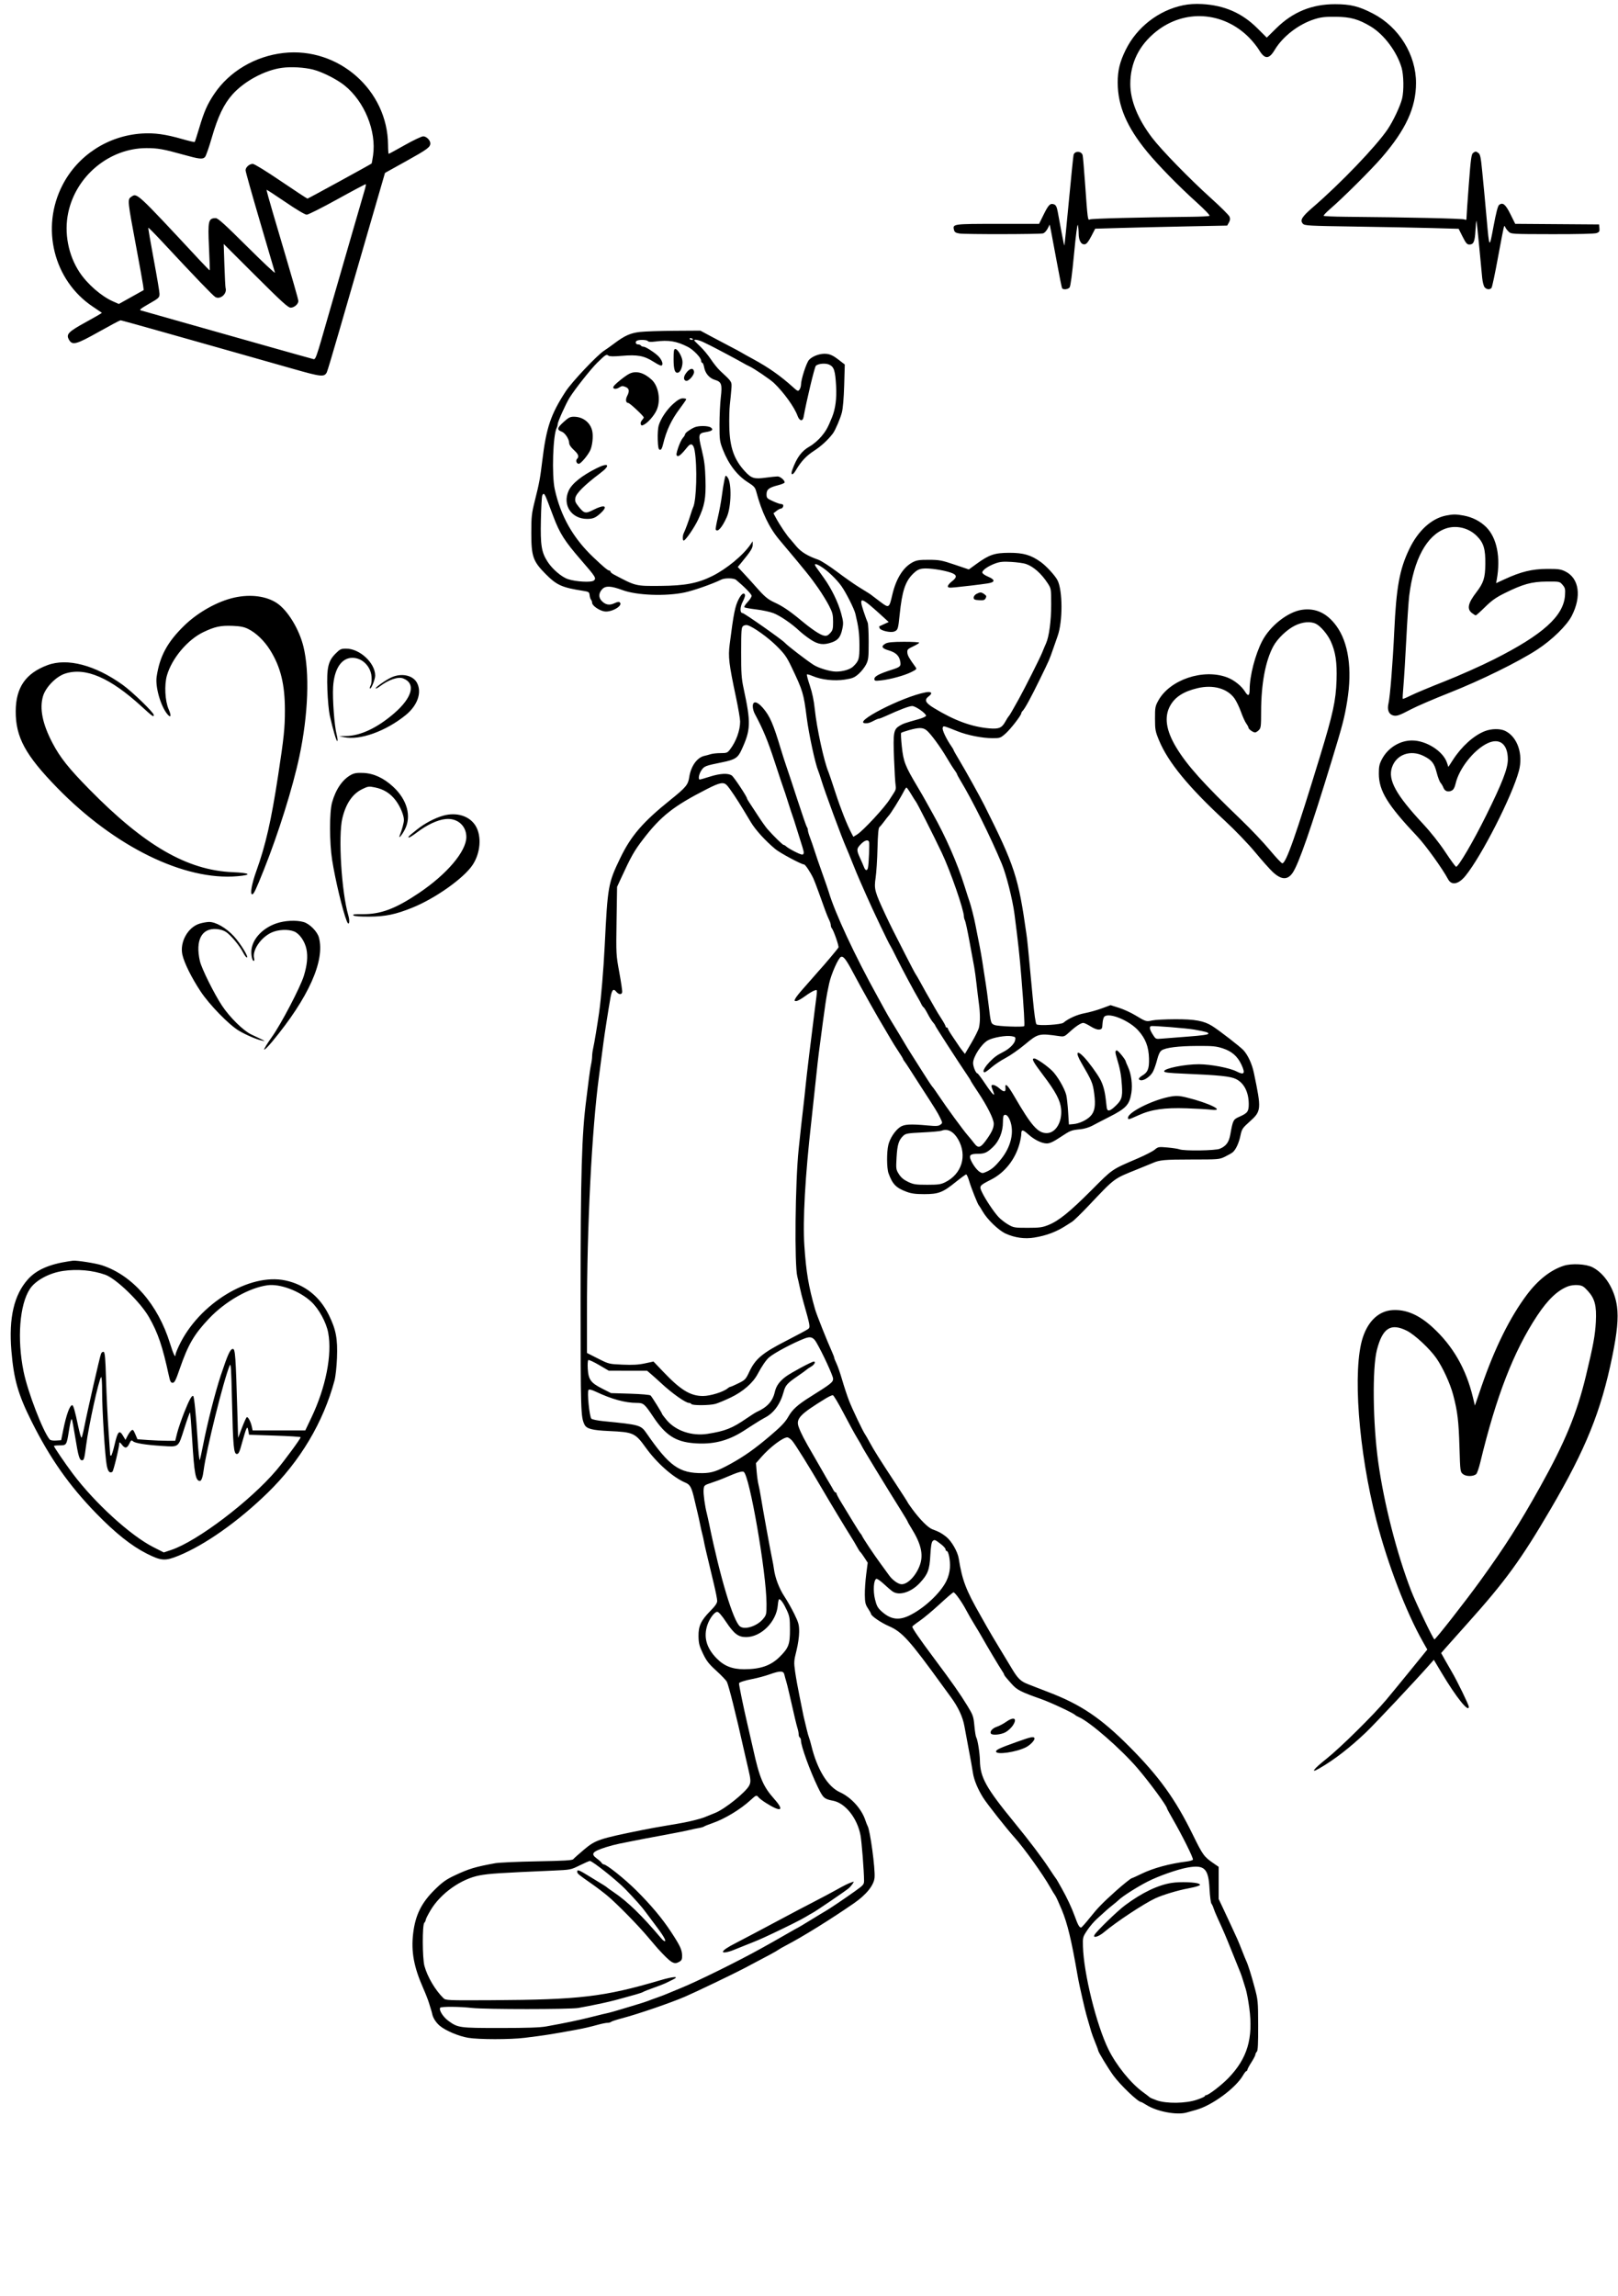 <svg xmlns="http://www.w3.org/2000/svg" width="1410" height="2000" viewBox="0 0 1410 2000" version="1.1">
	<path d="M 1031.058 4.588 C 1009.639 8.988, 990.651 23.732, 980.947 43.500 C 975.833 53.917, 973.996 61.463, 974.017 71.960 C 974.059 92.272, 981.949 110.741, 999.855 132.439 C 1009.563 144.203, 1027.343 162.350, 1042.791 176.262 C 1049.958 182.717, 1054.627 187.613, 1053.990 188.006 C 1053.389 188.378, 1046.508 188.748, 1038.699 188.829 C 992.319 189.310, 951.275 190.367, 949.829 191.118 C 947.888 192.126, 947.871 192.001, 945.483 158.500 C 944.659 146.950, 943.763 136.517, 943.491 135.317 C 942.631 131.526, 936.678 131.169, 935.581 134.842 C 935.309 135.754, 933.460 153.819, 931.473 174.987 C 929.485 196.155, 927.719 213.615, 927.547 213.786 C 927.376 213.958, 926.257 208.788, 925.062 202.299 C 923.866 195.810, 922.397 187.874, 921.797 184.663 C 920.969 180.233, 920.199 178.635, 918.603 178.032 C 915.274 176.773, 913.730 178.276, 909.481 186.912 L 905.502 195 869.373 195 C 830.235 195, 830.037 195.028, 831.375 200.357 C 831.845 202.231, 832.861 202.882, 836.136 203.406 C 841.067 204.194, 905.913 204.097, 908.973 203.297 C 910.134 202.993, 911.912 201.129, 912.925 199.154 L 914.768 195.563 915.870 201.032 C 916.476 204.039, 918.775 216.325, 920.979 228.334 C 923.182 240.342, 925.240 250.580, 925.552 251.084 C 926.464 252.560, 930.642 252.137, 932.063 250.424 C 932.906 249.409, 934.300 238.999, 935.981 221.174 C 937.529 204.763, 938.872 194.518, 939.282 196 C 939.662 197.375, 939.979 200.762, 939.986 203.527 C 940.003 209.483, 942.183 213.258, 945.347 212.807 C 946.857 212.592, 948.532 210.516, 950.954 205.855 L 954.409 199.209 976.454 198.564 C 988.580 198.209, 1014.459 197.600, 1033.963 197.209 L 1069.427 196.500 1070.930 193.818 C 1072.027 191.862, 1072.172 190.487, 1071.467 188.736 C 1070.935 187.416, 1063.750 180.257, 1055.500 172.826 C 1036.805 155.989, 1012.112 130.656, 1003.974 119.966 C 991.590 103.697, 985 87.462, 985 73.218 C 985 54.862, 992.595 39.415, 1007.479 27.503 C 1032.047 7.838, 1065.712 9.930, 1088.306 32.523 C 1091.462 35.680, 1095.472 40.648, 1097.217 43.565 C 1102.135 51.789, 1105.877 51.769, 1110.826 43.494 C 1117.861 31.732, 1131.602 21.122, 1145.500 16.718 C 1151.169 14.922, 1154.686 14.520, 1164 14.606 C 1176.848 14.725, 1183.916 16.693, 1194.589 23.123 C 1206.090 30.051, 1217.325 45.055, 1221.404 58.932 C 1223.267 65.270, 1223.506 79.013, 1221.871 85.807 C 1220.310 92.292, 1214.065 105.541, 1209.173 112.745 C 1199.106 127.569, 1168.129 159.855, 1144.186 180.477 C 1134.463 188.851, 1132.641 191.840, 1135.400 194.890 C 1136.914 196.563, 1140.352 196.748, 1181.269 197.360 C 1205.596 197.723, 1235.766 198.309, 1248.314 198.662 L 1271.127 199.302 1274.576 206.151 C 1277.377 211.713, 1278.469 213, 1280.390 213 C 1284.150 213, 1285.216 210.614, 1285.766 200.970 C 1286.049 196.007, 1286.434 192.101, 1286.622 192.289 C 1286.811 192.477, 1287.877 202.277, 1288.993 214.066 C 1290.109 225.854, 1291.301 238.425, 1291.642 242 C 1291.982 245.575, 1292.947 249.287, 1293.786 250.250 C 1295.568 252.297, 1298.323 252.526, 1299.782 250.750 C 1300.347 250.063, 1302.940 237.800, 1305.545 223.500 C 1308.150 209.200, 1310.504 197.275, 1310.777 197 C 1311.050 196.725, 1311.504 197.149, 1311.785 197.943 C 1312.066 198.737, 1313.312 200.403, 1314.555 201.646 C 1316.814 203.905, 1316.815 203.905, 1352.784 203.975 C 1375.024 204.018, 1389.779 203.654, 1391.440 203.023 C 1393.708 202.161, 1394.078 201.494, 1393.813 198.751 L 1393.500 195.500 1356.967 195.238 L 1320.434 194.976 1316.292 186.624 C 1312.020 178.010, 1309.677 176.053, 1306.455 178.409 C 1305.314 179.243, 1303.827 184.897, 1301.552 197.053 C 1297.814 217.021, 1297.917 217.141, 1295.493 190 C 1294.633 180.375, 1293.707 170.250, 1293.435 167.500 C 1293.163 164.750, 1292.336 156.236, 1291.597 148.580 C 1290.508 137.281, 1289.912 134.409, 1288.436 133.330 C 1286.196 131.691, 1285.812 131.685, 1283.677 133.250 C 1282.242 134.301, 1281.658 138.630, 1280.002 160.500 C 1278.919 174.800, 1278.025 187.753, 1278.016 189.285 C 1278.003 191.615, 1277.714 191.922, 1276.250 191.161 C 1274.704 190.359, 1227.726 189.298, 1172.704 188.824 C 1162.367 188.735, 1153.714 188.347, 1153.476 187.962 C 1153.238 187.577, 1155.846 184.845, 1159.272 181.891 C 1170.524 172.188, 1195.115 147.700, 1204.276 137.077 C 1225.144 112.878, 1233.937 93.737, 1233.983 72.410 C 1234.036 47.666, 1219.129 23.573, 1196.500 11.829 C 1184.254 5.474, 1177 3.677, 1163.500 3.654 C 1143.243 3.621, 1126.653 10.400, 1112.207 24.613 L 1103.915 32.772 1095.707 24.603 C 1082.370 11.328, 1066.979 4.606, 1047.500 3.548 C 1041.530 3.224, 1035.995 3.574, 1031.058 4.588 M 247.058 46.143 C 222.275 48.943, 199.849 62.207, 186.660 81.865 C 180.650 90.823, 177.866 97.150, 173.569 111.621 C 171.677 117.992, 169.922 123.411, 169.671 123.663 C 169.419 123.915, 164.552 122.779, 158.856 121.140 C 144.293 116.947, 134.550 115.606, 123.706 116.302 C 94.203 118.193, 68.018 135.127, 54.574 161.011 C 35.242 198.229, 46.657 244.277, 80.876 267.111 C 85.069 269.909, 88.635 272.327, 88.800 272.483 C 88.965 272.639, 82.740 276.255, 74.967 280.518 C 59.463 289.022, 57.434 291.110, 60.078 295.843 C 62.983 301.044, 66.250 300.192, 86.074 289.068 C 95.942 283.531, 104.466 279, 105.017 279 C 105.568 279, 122.777 283.748, 143.259 289.552 C 163.742 295.355, 191.750 303.273, 205.500 307.147 C 219.250 311.021, 241.387 317.296, 254.693 321.092 C 280.060 328.329, 282.590 328.598, 284.804 324.298 C 285.314 323.309, 290.146 307.200, 295.544 288.500 C 300.941 269.800, 312.139 231.125, 320.428 202.555 L 335.500 150.610 353.984 140.345 C 372.318 130.163, 375 128.195, 375 124.920 C 375 122.153, 371.591 118.750, 368.821 118.750 C 367.413 118.750, 360.183 122.181, 352.754 126.375 C 345.324 130.569, 339.012 134, 338.727 134 C 338.443 134, 338.187 130.498, 338.159 126.218 C 337.846 78.491, 294.895 40.738, 247.058 46.143 M 245.721 59.079 C 230.746 61.108, 212.869 70.721, 202.543 82.297 C 195.056 90.690, 189.879 101.521, 184.567 119.907 C 182.119 128.380, 179.455 135.974, 178.647 136.782 C 176.489 138.940, 173.766 138.635, 159.443 134.636 C 142.489 129.901, 137.369 128.997, 127.614 129.015 C 95.369 129.076, 66.254 153.122, 59.442 185.315 C 55.742 202.802, 59.479 222.337, 69.378 237.250 C 76.163 247.472, 88.285 258.025, 98.361 262.481 L 103.564 264.782 114.395 258.738 L 125.226 252.694 124.722 248.597 C 124.445 246.344, 121.640 230.775, 118.489 214 C 111.208 175.245, 111.056 173.774, 114.110 171.636 C 119.483 167.872, 117.951 166.468, 173.500 226.075 C 178.450 231.387, 182.623 235.632, 182.773 235.510 C 182.923 235.387, 182.629 226.337, 182.120 215.397 C 181.043 192.286, 181.559 190.055, 187.993 190.015 C 189.922 190.003, 196.103 195.594, 215.340 214.750 C 229.010 228.363, 239.939 238.600, 239.628 237.500 C 239.316 236.400, 233.422 216.340, 226.530 192.921 C 219.639 169.503, 214 149.435, 214 148.326 C 214 145.693, 217.313 142.750, 220.277 142.750 C 221.649 142.750, 231.864 149.021, 244.915 157.875 C 257.177 166.194, 267.545 173, 267.955 173 C 268.527 173, 322.402 143.534, 323.810 142.451 C 323.981 142.320, 324.564 139.127, 325.106 135.356 C 328.156 114.145, 317.613 88.340, 300.195 74.378 C 293.551 69.052, 280.875 62.659, 272.933 60.628 C 265.171 58.644, 253.737 57.992, 245.721 59.079 M 294.056 173.531 C 280.669 180.939, 268.620 187, 267.280 187 C 265.822 187, 258.378 182.586, 248.745 176.010 C 239.891 169.965, 232.499 165.168, 232.317 165.349 C 232.136 165.531, 234.504 174.189, 237.579 184.590 C 256.291 247.865, 259.989 260.677, 259.994 262.250 C 260.003 264.874, 256.359 268, 253.291 268 C 251.079 268, 245.477 262.907, 222.764 240.250 L 194.945 212.500 195.556 231 C 195.892 241.175, 196.354 250.098, 196.582 250.829 C 198.122 255.750, 192.033 261.203, 187.705 258.779 C 185.635 257.619, 170.418 241.791, 140.572 209.754 C 134.561 203.302, 129.471 198.195, 129.261 198.406 C 129.051 198.616, 131.156 210.975, 133.939 225.871 C 136.723 240.767, 139 254.260, 139 255.855 C 139 259.307, 138.666 259.612, 128.615 265.340 C 122.727 268.696, 121.250 269.936, 122.646 270.354 C 123.666 270.659, 141.375 275.679, 162 281.509 C 182.625 287.339, 215.250 296.563, 234.500 302.005 C 253.750 307.448, 270.689 312.185, 272.143 312.532 C 275.324 313.291, 274.165 316.493, 287.534 270 C 292.832 251.575, 301.680 220.975, 307.195 202 C 312.710 183.025, 317.655 165.995, 318.184 164.156 C 318.713 162.317, 318.977 160.643, 318.770 160.437 C 318.563 160.230, 307.442 166.122, 294.056 173.531 M 557.755 289.148 C 549.322 290.113, 544.351 292.349, 535.022 299.375 C 532.009 301.644, 528.258 304.304, 526.686 305.288 C 520.616 309.084, 498.413 332.570, 492.924 341 C 479.935 360.950, 476.051 372.479, 472.543 401.500 C 470.701 416.738, 469.966 420.692, 466.131 435.975 C 463.282 447.327, 463 449.872, 463 464.245 C 463 484.602, 464.482 488.892, 475.279 499.788 C 485.200 509.801, 489.477 511.723, 508.500 514.721 C 513.104 515.447, 513.526 515.747, 513.827 518.505 C 514.007 520.152, 514.569 521.927, 515.077 522.450 C 515.585 522.972, 516 524.157, 516 525.081 C 516 527.536, 522.174 531.844, 526.736 532.574 C 532.837 533.549, 543.064 527.664, 540.216 524.816 C 539.417 524.017, 538.122 524.189, 535.474 525.445 C 531.058 527.541, 527.528 526.862, 524.206 523.278 C 521.409 520.260, 521.704 516.296, 524.969 513.031 C 527.899 510.101, 532.622 510.367, 542.500 514.016 C 554.901 518.598, 579.828 519.556, 596.500 516.092 C 604.283 514.475, 620.857 508.674, 628.599 504.858 C 631.700 503.330, 639.491 503.472, 641.441 505.094 C 648.768 511.186, 655 517.581, 655 519.008 C 655 519.950, 653.397 522.420, 651.437 524.498 C 649.478 526.575, 648.241 528.599, 648.687 528.994 C 649.134 529.389, 653.775 530.222, 659 530.844 C 664.225 531.467, 670.961 532.917, 673.969 534.067 C 679.754 536.279, 689.937 543.222, 696.539 549.455 C 698.718 551.512, 703.157 554.951, 706.405 557.098 C 713.045 561.486, 717.664 562.088, 724.950 559.518 C 730.370 557.605, 732.550 554.814, 734.018 547.906 C 735.068 542.966, 734.956 541.389, 733.060 534.406 C 730.401 524.618, 724.599 512.703, 718.008 503.500 C 715.250 499.650, 712.260 495.473, 711.362 494.219 C 708.905 490.786, 710.404 490.451, 715.205 493.360 C 720.932 496.830, 728.840 504.351, 733.227 510.500 C 737.221 516.098, 744.342 530.188, 745.413 534.611 C 748.157 545.942, 748.930 551.916, 748.957 562 C 748.988 574.072, 748.516 575.671, 743.476 580.578 C 740.871 583.113, 734.525 585, 728.602 585 C 723.633 585, 713.517 582.002, 709.144 579.233 C 703.216 575.480, 686.139 562.370, 684 559.930 C 681.653 557.253, 648.537 534, 647.072 534 C 644.708 534, 644.780 528.876, 647.210 524.194 C 648.556 521.598, 649.473 518.918, 649.246 518.237 C 648.410 515.730, 646.252 517.125, 643.811 521.750 C 640.594 527.843, 639.279 534.390, 635.885 561.206 C 634.480 572.300, 635.150 577.920, 641.403 607.500 C 643.379 616.850, 644.992 626.300, 644.986 628.500 C 644.967 636.233, 641.512 645.806, 636.233 652.750 C 633.952 655.751, 633.324 656, 628.031 656 C 624.878 656, 620.994 656.413, 619.399 656.917 C 617.805 657.422, 615.297 658.097, 613.827 658.417 C 607.443 659.808, 602.055 667.396, 600.621 677.015 C 599.644 683.568, 597.703 685.913, 584.436 696.568 C 560.238 716.001, 549.908 727.956, 540.554 747.346 C 529.948 769.334, 529.558 771.536, 526.962 824 C 525.952 844.408, 523.802 869.984, 522.087 882 C 520.470 893.327, 517.928 908.644, 516.980 912.764 C 516.441 915.110, 516 918.398, 516 920.072 C 516 921.745, 515.579 925.001, 515.065 927.307 C 514.551 929.613, 513.621 935.775, 512.998 941 C 512.376 946.225, 511.479 953.425, 511.006 957 C 506.940 987.699, 505.940 1022.210, 505.967 1130.871 C 505.992 1229.727, 506.125 1234.066, 509.319 1240.824 C 511.085 1244.560, 515.910 1245.841, 530.740 1246.510 C 551.972 1247.466, 553.529 1248.171, 562.758 1261 C 572.500 1274.541, 586.693 1287.049, 597.386 1291.517 C 601.505 1293.238, 602.792 1295.740, 605.350 1307 C 606.287 1311.125, 607.458 1316.075, 607.952 1318 C 608.447 1319.925, 609.386 1324.200, 610.040 1327.500 C 610.694 1330.800, 611.604 1334.850, 612.061 1336.500 C 612.518 1338.150, 613.121 1340.850, 613.401 1342.500 C 613.884 1345.353, 615.424 1351.937, 622.082 1379.641 C 623.687 1386.318, 625 1392.989, 625 1394.465 C 625 1396.393, 623.353 1398.820, 619.148 1403.091 C 610.819 1411.551, 608.551 1416.403, 608.723 1425.400 C 608.840 1431.512, 609.431 1433.789, 612.613 1440.401 C 615.703 1446.821, 617.760 1449.457, 624.272 1455.348 C 628.621 1459.282, 632.757 1463.625, 633.462 1465 C 634.168 1466.375, 636.576 1474.925, 638.814 1484 C 642.842 1500.335, 643.830 1504.543, 647.977 1523 C 649.151 1528.225, 650.986 1536.180, 652.055 1540.677 C 654.299 1550.111, 654.423 1552.304, 652.883 1555.316 C 649.920 1561.112, 631.790 1575.705, 623.317 1579.115 C 617.549 1581.437, 615.449 1582.289, 613.500 1583.099 C 612.400 1583.557, 608.575 1584.663, 605 1585.558 C 598.741 1587.125, 594.417 1587.959, 581.500 1590.090 C 574.020 1591.324, 565.867 1592.802, 560 1593.988 C 521.717 1601.725, 518.976 1602.651, 508.702 1611.319 C 504.257 1615.069, 500.143 1618.732, 499.560 1619.458 C 498.742 1620.476, 491.535 1620.903, 468 1621.328 C 451.225 1621.631, 434.800 1622.371, 431.500 1622.973 C 414.002 1626.164, 408.767 1627.741, 396.346 1633.561 C 388.933 1637.035, 385.669 1639.339, 379.185 1645.675 C 367.307 1657.283, 361.968 1668.015, 360.040 1684.162 C 358.161 1699.906, 360.644 1713.389, 368.832 1731.895 C 370.926 1736.628, 373.223 1742.525, 373.937 1745 C 374.652 1747.475, 375.475 1750.175, 375.768 1751 C 376.061 1751.825, 376.459 1753.311, 376.652 1754.303 C 377.311 1757.680, 379.922 1761.756, 383.214 1764.547 C 388.235 1768.803, 399.657 1773.637, 408 1775.036 C 417.309 1776.598, 444.412 1776.620, 457.045 1775.076 C 474.470 1772.947, 479.981 1772.083, 502.500 1767.951 C 508.997 1766.758, 514.148 1765.565, 521.299 1763.597 C 524.488 1762.718, 528.111 1762, 529.349 1762 C 530.587 1762, 532.028 1761.610, 532.550 1761.133 C 533.073 1760.656, 537.325 1759.264, 542 1758.041 C 555.726 1754.450, 584.469 1744.597, 597 1739.189 C 606.299 1735.175, 638.466 1719.767, 648 1714.760 C 670.733 1702.820, 676.523 1699.692, 678 1698.557 C 678.825 1697.923, 681.975 1696.118, 685 1694.546 C 699.345 1687.092, 723.805 1671.923, 744.129 1657.876 C 754.963 1650.388, 761.527 1642.232, 762.138 1635.500 C 762.828 1627.896, 758.235 1593.929, 756.053 1590.500 C 755.703 1589.950, 754.821 1587.700, 754.091 1585.500 C 750.796 1575.557, 741.698 1565.555, 731.905 1561.110 C 721.294 1556.293, 712.080 1541.250, 707.031 1520.500 C 706.362 1517.750, 705.448 1514.600, 705 1513.500 C 704.552 1512.400, 703.665 1509.250, 703.030 1506.500 C 702.394 1503.750, 701.476 1499.925, 700.990 1498 C 700.503 1496.075, 699.864 1493.150, 699.569 1491.500 C 699.274 1489.850, 697.948 1483.288, 696.623 1476.918 C 695.297 1470.548, 693.641 1461.298, 692.942 1456.361 C 691.745 1447.902, 691.809 1446.841, 694.044 1437.943 C 695.414 1432.491, 696.417 1425.541, 696.418 1421.500 C 696.419 1415.325, 695.931 1413.499, 692.273 1406 C 689.993 1401.325, 686.069 1394.389, 683.553 1390.586 C 678.998 1383.700, 675.472 1374.433, 674.433 1366.611 C 674.132 1364.350, 673.489 1360.700, 673.003 1358.500 C 671.613 1352.208, 664.882 1315.240, 662.897 1303 C 662.317 1299.425, 661.427 1294.870, 660.919 1292.877 C 660.412 1290.885, 659.723 1285.935, 659.390 1281.877 L 658.784 1274.500 663.642 1268.966 C 671.071 1260.503, 682.141 1252.147, 686.063 1252.042 C 686.923 1252.019, 688.769 1253.237, 690.167 1254.750 C 692.622 1257.408, 705.628 1278.291, 716.893 1297.664 C 722.612 1307.499, 738.124 1333.210, 741.531 1338.500 C 743.301 1341.250, 745.691 1345.264, 746.840 1347.419 C 747.989 1349.575, 749.287 1351.600, 749.724 1351.919 C 750.161 1352.239, 751.789 1354.458, 753.341 1356.851 L 756.162 1361.202 754.846 1371.351 C 754.122 1376.933, 753.585 1385.001, 753.652 1389.280 C 753.755 1395.874, 754.172 1397.662, 756.387 1401.009 C 757.824 1403.180, 759.008 1405.304, 759.018 1405.729 C 759.060 1407.517, 767.618 1413.414, 774.539 1416.423 C 786.209 1421.498, 792.420 1428.381, 821.321 1468.267 C 823.620 1471.439, 826.940 1475.995, 828.700 1478.392 C 835.017 1486.993, 838.941 1495.414, 840.429 1503.565 C 841.226 1507.929, 842.601 1515.325, 843.484 1520 C 846.100 1533.843, 847.065 1539.214, 847.884 1544.500 C 848.818 1550.529, 852.164 1558.586, 856.777 1565.914 C 860.172 1571.308, 877.198 1592.891, 884.060 1600.500 C 892.417 1609.766, 908.984 1632.881, 915.171 1643.907 C 916.898 1646.983, 918.849 1650.175, 919.506 1651 C 920.164 1651.825, 922.756 1657.450, 925.267 1663.500 C 930.235 1675.471, 933.716 1689.921, 938.999 1720.500 C 939.474 1723.250, 940.311 1727.525, 940.859 1730 C 944.611 1746.944, 946.159 1753.337, 948.004 1759.500 C 949.157 1763.350, 950.465 1767.850, 950.913 1769.500 C 951.360 1771.150, 952.913 1775.390, 954.363 1778.922 C 955.813 1782.455, 957 1785.680, 957 1786.090 C 957 1787.311, 965.769 1801.767, 970.199 1807.848 C 976.319 1816.248, 991.773 1831, 994.453 1831 C 994.776 1831, 996.873 1832.157, 999.113 1833.571 C 1008.203 1839.309, 1025.623 1842.580, 1034.072 1840.136 C 1036.233 1839.511, 1039.912 1838.478, 1042.250 1837.841 C 1056.157 1834.046, 1076.870 1818.834, 1083.220 1807.750 C 1084.402 1805.687, 1085.735 1804, 1086.184 1804 C 1086.633 1804, 1087 1803.528, 1087 1802.952 C 1087 1802.376, 1088.575 1799.442, 1090.500 1796.433 C 1092.425 1793.423, 1094 1790.385, 1094 1789.681 C 1094 1788.976, 1094.563 1787.837, 1095.250 1787.149 C 1096.178 1786.221, 1096.483 1780.301, 1096.432 1764.199 C 1096.367 1743.210, 1096.264 1742.124, 1093.278 1731 C 1090.269 1719.790, 1087.518 1711.104, 1085.972 1707.929 C 1085.551 1707.066, 1083.995 1703.241, 1082.515 1699.429 C 1081.034 1695.618, 1079.183 1691.072, 1078.401 1689.327 C 1076.363 1684.779, 1069.874 1670.784, 1065.634 1661.796 L 1062 1654.092 1062 1640.111 L 1062 1626.130 1057.917 1623.315 C 1049.116 1617.248, 1048.322 1616.159, 1039.291 1597.774 C 1024.154 1566.959, 1010.088 1547.451, 984.362 1521.592 C 959.488 1496.589, 942.072 1484.825, 914 1474.067 C 909.325 1472.275, 904.600 1470.446, 903.500 1470.002 C 902.400 1469.558, 898.956 1468.217, 895.847 1467.021 C 889.526 1464.589, 886.922 1462.074, 881.780 1453.432 C 879.838 1450.170, 874.960 1442.100, 870.940 1435.500 C 866.919 1428.900, 861.989 1420.575, 859.984 1417 C 857.978 1413.425, 855.439 1408.925, 854.342 1407 C 841.638 1384.718, 838.561 1376.646, 835.476 1357.500 C 834.510 1351.508, 829.158 1342.247, 824.566 1338.624 C 820.524 1335.434, 818.420 1334.298, 812.300 1332 C 808.736 1330.662, 801.576 1323.457, 795.200 1314.793 C 792.890 1311.654, 791 1308.907, 791 1308.690 C 791 1308.472, 786.388 1301.274, 780.750 1292.694 C 766.145 1270.465, 761.641 1263.314, 757.957 1256.500 C 756.172 1253.200, 754.365 1250.050, 753.941 1249.500 C 752.232 1247.281, 742.661 1227.249, 739.904 1220.118 C 738.284 1215.928, 735.609 1207.847, 733.959 1202.161 C 732.310 1196.474, 730.069 1189.977, 728.980 1187.723 C 727.891 1185.469, 727 1183.234, 727 1182.757 C 727 1182.280, 726.149 1180.002, 725.108 1177.695 C 720.687 1167.891, 711.622 1145.114, 710.305 1140.500 C 704.594 1120.495, 702.527 1108.251, 700.966 1085.156 C 699.479 1063.148, 701.646 1024.364, 707.010 977 C 707.813 969.913, 710.583 944.222, 712.510 926 C 712.771 923.525, 713.221 919.700, 713.508 917.500 C 719.401 872.429, 720.018 868.286, 722.575 856.621 C 724.398 848.301, 730.592 834.370, 732.854 833.503 C 735.014 832.674, 737.338 835.686, 743.443 847.226 C 750.710 860.962, 765.233 886.766, 770.977 896.150 C 772.543 898.708, 774.926 902.758, 776.272 905.150 C 777.618 907.543, 780.583 912.291, 782.860 915.701 C 785.137 919.112, 787 922.169, 787 922.494 C 787 922.819, 787.466 923.628, 788.036 924.292 C 788.607 924.956, 790.929 928.425, 793.197 932 C 795.465 935.575, 799.656 942.100, 802.511 946.500 C 815.323 966.251, 817.031 969.011, 819.191 973.457 C 821.471 978.149, 821.473 978.182, 819.491 979.679 C 817.856 980.915, 815.890 981.037, 808.500 980.360 C 793.141 978.953, 787.819 979.280, 784.202 981.856 C 779.860 984.948, 775.557 991.518, 774.157 997.193 C 772.625 1003.407, 772.707 1017.612, 774.302 1022 C 777.748 1031.487, 780.830 1034.669, 789.833 1038.041 C 794.226 1039.686, 797.748 1040.162, 805.500 1040.160 C 817.879 1040.155, 821.562 1038.735, 832.877 1029.599 C 837.373 1025.970, 841.467 1023, 841.974 1023 C 842.482 1023, 843.656 1025.587, 844.582 1028.750 C 846.328 1034.710, 852.065 1049.123, 853.040 1050 C 853.346 1050.275, 854.869 1052.703, 856.425 1055.395 C 860.408 1062.287, 870.332 1071.810, 876.388 1074.551 C 884.378 1078.169, 892.965 1079.347, 901.382 1077.981 C 912.137 1076.235, 920.766 1072.937, 929.538 1067.221 C 930.617 1066.518, 932.741 1065.168, 934.258 1064.221 C 935.775 1063.275, 942.300 1056.924, 948.758 1050.108 C 971.876 1025.709, 970.240 1026.930, 991 1018.575 C 997.325 1016.029, 1003.400 1013.546, 1004.500 1013.056 C 1010.472 1010.396, 1014.792 1009.999, 1037.899 1009.990 C 1061.921 1009.981, 1062.618 1009.923, 1067.500 1007.545 C 1070.250 1006.205, 1073.241 1004.507, 1074.146 1003.771 C 1076.903 1001.528, 1079.581 995.827, 1080.958 989.264 C 1082.185 983.422, 1082.694 982.645, 1089.024 976.979 C 1099.256 967.818, 1099.374 966.435, 1092.653 934.374 C 1091.060 926.776, 1087.558 919.163, 1083.679 914.871 C 1080.957 911.857, 1062.535 897.591, 1056.357 893.712 C 1049.159 889.192, 1041.247 887.748, 1024 887.807 C 1015.475 887.837, 1006.532 888.307, 1004.127 888.852 C 998.915 890.033, 998.475 889.900, 989.500 884.451 C 985.650 882.113, 979.191 879.152, 975.147 877.870 L 967.793 875.540 960.147 878.368 C 955.941 879.924, 949.248 881.803, 945.273 882.543 C 938.616 883.783, 931.063 887.162, 926.739 890.834 C 924.743 892.530, 905.370 893.711, 903.281 892.265 C 902.505 891.727, 901.336 883.642, 900.057 869.960 C 895.661 822.912, 895.362 819.883, 894.532 814 C 887.471 763.948, 884.300 754.240, 857.667 701.154 C 853.994 693.833, 841.453 671.279, 836.293 662.715 C 833.382 657.883, 831 653.677, 831 653.369 C 831 653.061, 830.164 651.614, 829.142 650.154 C 824.731 643.855, 820.921 635.825, 821.490 634.031 C 822.135 631.999, 821.495 631.853, 834.500 637.007 C 843.246 640.474, 856.102 643, 864.996 643 C 871.421 643, 871.921 642.822, 876.286 638.979 C 880.674 635.117, 890 623.075, 890 621.271 C 890 620.792, 890.542 619.858, 891.205 619.195 C 893.160 617.240, 898.478 607.485, 906.031 592 C 914.775 574.073, 914.223 575.340, 918.006 564.500 C 919.734 559.550, 921.388 554.825, 921.682 554 C 926.210 541.294, 926.125 514.253, 921.530 505.395 C 919.404 501.297, 911.832 493.043, 907.034 489.593 C 898.464 483.431, 891.860 481.496, 879.500 481.529 C 866.697 481.563, 862.014 483.152, 850.900 491.230 L 844.299 496.027 831.900 491.841 C 820.673 488.050, 818.554 487.651, 809.500 487.622 C 801.137 487.596, 798.822 487.946, 795.357 489.761 C 787.076 494.100, 780.824 504.094, 777.567 518.204 C 774.917 529.682, 774.657 529.844, 767.500 524.485 C 764.200 522.014, 760.789 519.432, 759.921 518.746 C 758.233 517.414, 757.978 517.250, 747.913 511.035 C 744.289 508.797, 735.972 502.945, 729.429 498.030 C 722.887 493.115, 715.501 488.382, 713.017 487.513 C 703.622 484.225, 697.960 480.730, 693.747 475.619 C 691.426 472.803, 689.294 470.275, 689.008 470 C 686.255 467.350, 679.686 457.656, 676.006 450.813 L 674.024 447.126 676.647 445.063 C 678.089 443.928, 679.836 443, 680.528 443 C 681.932 443, 683.194 440.527, 682.264 439.598 C 681.936 439.269, 681.038 439, 680.269 439 C 679.501 439, 676.426 437.881, 673.436 436.514 C 668.368 434.195, 668 433.791, 668 430.537 C 668 426.345, 670.081 424.706, 677.964 422.689 C 680.954 421.923, 683.543 420.872, 683.716 420.353 C 684.260 418.720, 680.025 415, 677.620 415 C 676.354 415, 671.627 415.497, 667.117 416.104 C 657.257 417.431, 654.796 416.672, 649.177 410.576 C 639.712 400.308, 635.988 389.770, 635.546 372 C 635.375 365.125, 635.592 356.350, 636.030 352.500 C 636.467 348.650, 637.048 342.675, 637.320 339.223 C 637.865 332.321, 638.121 332.750, 627.628 323.063 C 625.581 321.173, 621.918 316.638, 619.490 312.985 C 617.062 309.332, 612.808 304.223, 610.037 301.632 C 607.267 299.040, 605 296.713, 605 296.460 C 605 295.328, 609.184 296.182, 613.155 298.125 C 615.545 299.294, 618.175 300.577, 619 300.975 C 622.803 302.814, 644.824 314.550, 647.500 316.165 C 649.150 317.160, 651.576 318.444, 652.891 319.016 C 656.721 320.685, 671.224 330.505, 674.500 333.649 C 683.185 341.983, 692.317 354.702, 695.057 362.281 C 696.685 366.784, 699.535 367.313, 700.271 363.250 C 702.903 348.705, 709.820 319.846, 710.955 318.672 C 712.873 316.689, 719.426 316.108, 722.648 317.637 C 726.859 319.636, 727.869 322.805, 728.629 336.413 C 729.225 347.086, 728.017 356.242, 725.056 363.500 C 721.307 372.687, 719.928 375.167, 715.831 380.098 C 713.187 383.280, 708.775 387.065, 705.659 388.823 C 698.543 392.839, 694.389 398.419, 690.452 409.250 C 688.682 414.118, 690.717 414.455, 693.471 409.750 C 698.076 401.885, 702.622 397.026, 709.551 392.566 C 715.629 388.653, 721.859 382.901, 725.867 377.500 C 727.953 374.690, 732.310 364.519, 733.638 359.356 C 734.569 355.739, 735.343 346.616, 735.662 335.500 L 736.178 317.500 730.493 313.116 C 726.349 309.921, 723.611 308.598, 720.392 308.235 C 715.133 307.642, 708.334 309.951, 705.052 313.444 C 702.778 315.866, 698.069 330.346, 698.024 335.059 C 698.011 336.466, 697.418 338.414, 696.707 339.386 C 695.510 341.023, 695.082 340.856, 690.957 337.135 C 680.062 327.309, 669.647 320.003, 656 312.613 C 651.325 310.082, 646.825 307.570, 646 307.030 C 645.175 306.491, 640.900 304.191, 636.500 301.919 C 632.100 299.646, 624.410 295.585, 619.410 292.894 L 610.320 288 587.910 288.131 C 575.585 288.203, 562.015 288.660, 557.755 289.148 M 601 295.031 C 601 295.564, 601.675 296, 602.500 296 C 603.325 296, 604 295.823, 604 295.607 C 604 295.391, 603.325 294.955, 602.500 294.638 C 601.675 294.322, 601 294.499, 601 295.031 M 555.250 296.662 C 553.272 297.461, 553.797 300, 555.941 300 C 557.009 300, 558.160 300.450, 558.500 301 C 558.840 301.550, 559.855 302, 560.755 302 C 562.457 302, 568.782 305.897, 572.845 309.450 C 576.048 312.250, 578.043 316.313, 577.024 317.960 C 576.379 319.004, 574.712 318.366, 569.519 315.086 C 561.207 309.836, 555.474 308.782, 541.728 309.976 C 534.949 310.565, 531.124 310.518, 530.303 309.836 C 528.503 308.343, 527.720 308.830, 520.402 316 C 514.851 321.438, 500.692 339.369, 496.291 346.533 C 492.960 351.957, 486 367.460, 486 369.459 C 486 370.321, 485.598 371.809, 485.108 372.764 C 481.863 379.077, 480.756 413.760, 483.409 426 C 488.490 449.451, 499.406 468.703, 517.146 485.500 C 526.249 494.120, 529.721 497, 531.008 497 C 531.553 497, 532 497.417, 532 497.927 C 532 498.436, 533.237 499.513, 534.750 500.318 C 554.107 510.628, 553.714 510.531, 575.500 510.353 C 596.920 510.178, 607.887 508.107, 620.556 501.848 C 633.234 495.583, 647.782 483.546, 654.211 474 L 655.895 471.500 655.923 474.500 C 655.951 477.419, 654.156 480.265, 646.212 489.896 L 642.925 493.883 648.798 500.191 C 652.028 503.661, 656.433 508.511, 658.585 510.969 C 666.304 519.782, 669.122 522.139, 675.265 524.922 C 681.898 527.927, 688.475 532.390, 698.222 540.500 C 707.482 548.204, 714.638 552.978, 717.909 553.632 C 720.308 554.112, 721.381 553.692, 723.443 551.467 C 725.688 549.044, 725.999 547.842, 725.995 541.604 C 725.991 535.443, 725.521 533.586, 722.455 527.612 C 720.511 523.823, 716.218 516.848, 712.914 512.112 C 706.365 502.723, 702.476 497.895, 679.206 470.261 C 670.315 459.701, 663.759 446.038, 659.046 428.239 C 658.069 424.553, 657.072 423.445, 651.652 420.022 C 642.433 414.200, 634.922 404.400, 630.006 391.782 C 627.171 384.504, 627 383.261, 627 369.953 C 627 362.191, 627.505 351.563, 628.121 346.334 C 629.494 334.693, 628.802 332.620, 622.955 330.869 C 618.107 329.416, 614.552 325.200, 613.579 319.750 C 613.211 317.688, 612.480 316, 611.955 316 C 611.430 316, 611 315.176, 611 314.170 C 611 311.626, 604.310 304.662, 599.500 302.198 C 589.557 297.107, 582.846 296.009, 570.879 297.518 C 567.114 297.992, 565.031 297.859, 564.570 297.113 C 563.885 296.005, 557.630 295.702, 555.250 296.662 M 587 312.809 C 587 322.209, 588.235 325.614, 591.228 324.466 C 593.474 323.604, 595.341 317.627, 594.596 313.685 C 593.789 309.413, 590.390 304, 588.515 304 C 587.276 304, 587 305.607, 587 312.809 M 598.630 324.028 C 595.633 327.590, 595.229 330.767, 597.656 331.698 C 599.902 332.560, 605.226 326.592, 604.809 323.679 C 604.338 320.391, 601.558 320.548, 598.630 324.028 M 548.445 325.553 C 544.887 327.309, 535.869 334.563, 534.695 336.614 C 533.420 338.841, 536.671 339.446, 539.600 337.527 C 541.763 336.109, 542.657 336.030, 545.092 337.038 C 548.384 338.402, 548.775 340.600, 546.507 344.986 C 544.916 348.063, 545.392 351, 547.481 351 C 548.809 351, 561 362.388, 561 363.628 C 561 364.021, 560.270 365.149, 559.379 366.134 C 558.487 367.119, 558.030 368.637, 558.364 369.506 C 558.867 370.816, 559.358 370.882, 561.235 369.891 C 564.884 367.964, 570.179 361.849, 572.248 357.172 C 575.991 348.710, 573.931 336.270, 567.870 330.734 C 561.015 324.473, 554.276 322.676, 548.445 325.553 M 586.783 351.680 C 581.098 356.717, 575.778 364.631, 573.987 370.717 C 573.375 372.798, 573.015 378.320, 573.187 382.989 C 573.434 389.700, 573.825 391.540, 575.052 391.774 C 576.179 391.989, 576.952 390.623, 577.875 386.785 C 580.721 374.959, 585.099 365.654, 592.360 356.005 C 595.462 351.883, 598 348.170, 598 347.755 C 598 347.340, 596.665 347, 595.033 347 C 592.920 347, 590.548 348.346, 586.783 351.680 M 490.899 367.819 C 485.405 372.870, 485.170 374.354, 489.597 376.037 C 492.459 377.125, 495.991 382.550, 495.996 385.866 C 495.999 387.346, 497.496 389.599, 500 391.887 C 504.096 395.632, 504.865 397.735, 502.867 399.733 C 501.438 401.162, 502.459 404, 504.402 404 C 506.046 404, 511.968 397.078, 514.239 392.500 C 516.134 388.681, 517.087 380.563, 516.193 375.863 C 514.741 368.239, 508.187 363, 500.102 363 C 496.759 363, 495.321 363.753, 490.899 367.819 M 605 372.331 C 600.897 374.250, 597 377.157, 597 378.301 C 597 378.889, 596.137 380.300, 595.082 381.436 C 594.027 382.571, 592.199 386.381, 591.020 389.903 C 589.292 395.063, 589.130 396.470, 590.188 397.154 C 591.440 397.964, 593.930 395.762, 599.295 389.100 C 602.160 385.543, 604.373 386.788, 605.359 392.511 C 607.773 406.522, 606.961 435.899, 603.992 441.973 C 603.581 442.813, 602.708 445.300, 602.051 447.500 C 600.478 452.770, 597.077 462.052, 595.920 464.236 C 594.710 466.520, 594.735 471.259, 595.955 470.833 C 597.845 470.174, 605.205 459.358, 608.430 452.500 C 614.058 440.533, 615.245 434.058, 614.787 417.809 C 614.467 406.445, 613.796 401.093, 611.526 391.803 C 608.286 378.547, 608.540 377.417, 614.992 376.385 C 620.575 375.493, 621.957 374.311, 619.559 372.481 C 617.249 370.719, 608.639 370.630, 605 372.331 M 519.989 407.819 C 506.936 414.338, 498.320 421.268, 495.517 427.500 C 489.942 439.897, 497.930 452, 511.688 452 C 516.843 452, 519.258 450.936, 523.750 446.684 C 530.238 440.543, 526.758 439.165, 517.162 444.076 C 510.199 447.640, 509.045 447.369, 503.991 440.989 C 501.328 437.626, 500.893 436.381, 501.414 433.605 C 502.155 429.657, 509.570 422.328, 523.273 412 C 532.378 405.137, 530.400 402.618, 519.989 407.819 M 631.179 418.602 C 630.588 421.357, 629.622 427.411, 629.032 432.055 C 628.442 436.700, 626.905 445, 625.616 450.500 C 624.327 456, 623.463 460.837, 623.695 461.250 C 625.255 464.018, 629.179 459.637, 633.308 450.516 C 637.339 441.612, 637.765 420.401, 634.006 415.759 C 632.265 413.609, 632.245 413.629, 631.179 418.602 M 472.501 431.750 C 472.109 432.712, 471.597 442.275, 471.363 453 C 470.883 475.035, 471.830 480.943, 477.174 489.271 C 481.307 495.712, 489.445 502.660, 494.977 504.471 C 501.936 506.748, 515.073 507.506, 517.377 505.762 C 519.930 503.829, 519.182 502.605, 506.551 488.058 C 492.084 471.397, 487.820 464.719, 482.253 450 C 481.109 446.975, 478.938 441.238, 477.428 437.250 C 474.588 429.746, 473.715 428.771, 472.501 431.750 M 1260.232 449.060 C 1247.473 451.576, 1235.828 462.177, 1228.079 478.330 C 1219.628 495.946, 1216.792 511.500, 1215.010 550 C 1213.740 577.413, 1211.398 606.704, 1209.995 612.701 C 1208.782 617.886, 1210.034 621.682, 1213.375 622.952 C 1216.646 624.196, 1219.005 623.459, 1229.500 617.909 C 1234.450 615.292, 1249.525 608.802, 1263 603.487 C 1290.160 592.775, 1323.033 576.627, 1339.501 565.908 C 1352.476 557.462, 1365.354 544.911, 1369.675 536.500 C 1378.408 519.501, 1376.148 503.702, 1364.138 497.785 C 1360.094 495.792, 1358.028 495.507, 1348 495.557 C 1335.137 495.621, 1325.337 498.011, 1311.241 504.524 L 1303.783 507.970 1304.364 504.735 C 1307.845 485.341, 1304.420 468.420, 1295.133 459.133 C 1290.031 454.031, 1283.127 450.495, 1275.526 449.089 C 1268.880 447.861, 1266.342 447.856, 1260.232 449.060 M 1259.703 460.442 C 1243.279 466.301, 1231.911 487.335, 1228.041 519.025 C 1227.468 523.713, 1226.325 540.813, 1225.499 557.025 C 1224.674 573.236, 1223.559 591.422, 1223.022 597.439 C 1222.484 603.455, 1222.213 608.547, 1222.420 608.753 C 1222.626 608.959, 1225.879 607.595, 1229.648 605.720 C 1233.416 603.845, 1246.625 598.328, 1259 593.459 C 1271.375 588.590, 1290.622 580.014, 1301.771 574.401 C 1344.578 552.848, 1362.670 536.542, 1363.821 518.478 C 1364.165 513.066, 1363.918 512.016, 1361.686 509.428 C 1359.162 506.501, 1359.158 506.500, 1347.831 506.580 C 1334.717 506.673, 1327.200 508.758, 1311.006 516.791 C 1303.667 520.431, 1299.845 523.146, 1294.170 528.750 C 1290.133 532.737, 1286.478 536, 1286.050 536 C 1285.621 536, 1284.084 535.067, 1282.635 533.927 C 1278.177 530.421, 1279.268 525.399, 1286.541 515.947 C 1292.844 507.756, 1294.237 503.412, 1294.380 491.500 C 1294.540 478.137, 1292.942 472.846, 1286.924 466.829 C 1279.838 459.742, 1268.875 457.171, 1259.703 460.442 M 867.479 490.732 C 861.320 492.947, 856 496.618, 856 498.654 C 856 499.529, 858.133 501.073, 861.032 502.298 C 867.541 505.048, 867.342 507.202, 860.488 508.217 C 853.453 509.259, 840.691 510.795, 832.750 511.555 C 827.042 512.102, 826 511.963, 826 510.652 C 826 509.799, 827.575 507.900, 829.500 506.432 C 834.430 502.672, 834.073 500.581, 828.171 498.651 C 821.225 496.379, 809.319 494.704, 804.209 495.280 C 800.836 495.660, 798.890 496.673, 795.836 499.638 C 788.912 506.360, 786.105 514.821, 784.013 535.284 C 782.699 548.144, 782.461 548.874, 779.180 550.122 C 776.012 551.326, 767.332 549.308, 766.515 547.178 C 766.206 546.372, 766.076 545.652, 766.226 545.577 C 766.377 545.502, 768.290 544.625, 770.478 543.628 L 774.456 541.815 770.459 538.158 C 749.858 519.301, 747.993 518.725, 752.618 532.647 C 754.052 536.966, 755.625 541.281, 756.113 542.236 C 756.601 543.191, 757 550.792, 757 559.127 C 757 572.822, 756.784 574.713, 754.759 578.767 C 753.527 581.235, 750.601 584.942, 748.257 587.005 C 744.580 590.241, 742.922 590.923, 736.173 591.973 C 727.109 593.383, 715.816 592.136, 708.240 588.888 C 705.752 587.822, 703.475 587.192, 703.179 587.488 C 702.883 587.784, 704.046 592.183, 705.763 597.263 C 707.802 603.294, 709.271 610.303, 709.998 617.455 C 711.673 633.958, 718.155 663.735, 721.981 672.500 C 722.461 673.600, 725.196 681.700, 728.059 690.500 C 732.714 704.806, 738.155 718.514, 742.226 726.194 L 743.655 728.888 746.802 726.974 C 752.015 723.804, 771.241 703.069, 775.458 696.068 C 776.031 695.117, 777.534 692.800, 778.798 690.920 C 780.565 688.290, 780.953 686.691, 780.477 684 C 780.137 682.075, 779.512 671.500, 779.089 660.500 C 778.228 638.140, 778.703 635.367, 783.943 632.181 C 786.992 630.326, 788.853 629.683, 800.750 626.365 C 804.188 625.406, 807 624.092, 807 623.445 C 807 621.402, 797.857 615, 794.941 615 C 792.348 615, 783.860 618.201, 772.223 623.567 C 769.320 624.905, 766.502 626, 765.959 626 C 765.417 626, 763.966 626.520, 762.736 627.156 C 757.844 629.685, 756.934 630, 754.514 630 C 741.355 630, 786.068 606.916, 806.688 603.064 C 811.741 602.120, 813.037 603.746, 809.405 606.474 C 805.216 609.620, 806.272 612.095, 813.750 616.667 C 831.614 627.588, 846.689 633.129, 862.162 634.463 C 870.401 635.174, 873.040 634.068, 876.049 628.647 C 877.315 626.366, 878.636 624.275, 878.985 624 C 879.591 623.522, 882.375 618.767, 887.768 609 C 893.290 599, 906.286 573.186, 908.158 568.500 C 909.257 565.750, 910.774 562.150, 911.529 560.500 C 914.206 554.653, 916.068 540.715, 916.056 526.622 C 916.045 512.911, 916.009 512.689, 913.049 508.122 C 907.529 499.607, 900.543 493.422, 893.935 491.202 C 891.975 490.543, 886.350 489.762, 881.435 489.466 C 874.335 489.037, 871.469 489.297, 867.479 490.732 M 851 517.294 C 849.607 517.999, 848.500 519.432, 848.500 520.530 C 848.500 522.167, 849.292 522.551, 853.187 522.802 C 857.029 523.050, 858.066 522.745, 858.940 521.111 C 859.813 519.480, 859.603 518.835, 857.781 517.559 C 855.104 515.684, 854.249 515.650, 851 517.294 M 204.410 520.484 C 189.801 523.663, 172.581 533.249, 160.652 544.844 C 145.815 559.265, 139.155 571.586, 136.494 589.541 C 135.203 598.247, 139.989 615.002, 145.765 622 C 148.925 625.829, 149.537 623.665, 146.958 617.780 C 143.797 610.568, 143.091 596.668, 145.466 588.394 C 149.740 573.511, 163.428 557.223, 177.211 550.621 C 187.172 545.850, 192.364 544.735, 202.684 545.153 C 209.367 545.424, 212.645 546.073, 216.231 547.835 C 223.154 551.237, 230.327 558.148, 235.425 566.328 C 244.535 580.944, 248.258 596.060, 248.275 618.500 C 248.286 634.098, 247.450 642.186, 242.400 675.283 C 236.363 714.850, 231.483 736.262, 223.395 758.680 C 219.404 769.740, 217.748 779, 219.759 779 C 221.126 779, 222.899 775.276, 230.011 757.471 C 242.661 725.804, 255.124 686.035, 260.870 659 C 268.624 622.514, 269.981 585.846, 264.416 563.169 C 260.676 547.929, 250.677 531.571, 241.280 525.321 C 232.120 519.228, 218.433 517.433, 204.410 520.484 M 1134.567 531.168 C 1122.254 532.962, 1106.727 545.189, 1099.859 558.500 C 1093.795 570.253, 1089 588.830, 1089 600.572 C 1089 606.197, 1087.683 606.842, 1085.014 602.523 C 1081.870 597.435, 1075.424 592.303, 1069.304 590.013 C 1048.538 582.243, 1019.510 592.012, 1009.462 610.152 C 1006.700 615.139, 1006.502 616.210, 1006.525 626 C 1006.548 635.730, 1006.810 637.126, 1010.100 645.036 C 1017.952 663.914, 1035.539 685.379, 1067.156 714.669 C 1076.434 723.265, 1087.694 734.965, 1093.939 742.500 C 1099.866 749.650, 1106.777 757.397, 1109.298 759.716 C 1116.695 766.520, 1122.098 766.684, 1126.493 760.238 C 1131.717 752.574, 1142.298 722.219, 1160.388 663 C 1170.087 631.246, 1171.611 625.396, 1174.007 610.713 C 1178.545 582.897, 1175.154 559.579, 1164.456 545.048 C 1156.336 534.017, 1146.467 529.434, 1134.567 531.168 M 1128.357 544.979 C 1121.408 548.452, 1113.283 556.225, 1109.681 562.848 C 1102.772 575.551, 1099 595.751, 1099 620.051 C 1099 632.667, 1098.809 634.191, 1097 636 C 1095.900 637.100, 1094.425 638, 1093.723 638 C 1092.006 638, 1088 635.132, 1088 633.903 C 1088 633.362, 1087.117 631.700, 1086.038 630.210 C 1084.959 628.719, 1082.877 624.125, 1081.410 620 C 1079.943 615.875, 1077.410 610.637, 1075.781 608.359 C 1069.576 599.688, 1057.198 596.224, 1043.729 599.390 C 1031.369 602.295, 1023.881 607.128, 1019.624 614.949 C 1014.411 624.527, 1016.149 636.273, 1024.944 650.908 C 1034.315 666.498, 1048.698 682.544, 1081.554 714.060 C 1089.833 722.002, 1101.012 733.788, 1106.396 740.250 C 1111.780 746.712, 1116.757 752, 1117.456 752 C 1120.707 752, 1129.256 727.743, 1150.409 658.500 C 1161.676 621.617, 1164.133 610.288, 1164.722 592.500 C 1165.238 576.911, 1163.873 567.770, 1159.652 558.552 C 1156.908 552.557, 1151.001 545.569, 1146.875 543.435 C 1142.228 541.032, 1135.060 541.630, 1128.357 544.979 M 647.647 545.269 C 646.080 546.415, 645.896 548.759, 645.865 568.023 C 645.835 586.342, 646.146 590.970, 647.984 599.500 C 654.527 629.867, 654.320 635.652, 646.054 653.500 C 642.967 660.165, 640.459 661.749, 629.457 663.978 C 614.616 666.985, 613.705 667.335, 611.250 670.967 C 609.021 674.265, 608.202 679, 609.861 679 C 610.334 679, 614.267 677.875, 618.599 676.500 C 627.562 673.655, 634.554 673.299, 637.733 675.525 C 639.616 676.845, 651 694.009, 651 695.530 C 651 695.833, 651.827 697.300, 652.838 698.790 C 653.849 700.281, 657.245 705.466, 660.386 710.313 C 663.527 715.160, 667.313 720.502, 668.799 722.184 C 674.314 728.427, 682.071 736, 682.950 736 C 683.449 736, 684.486 736.629, 685.255 737.398 C 686.024 738.167, 689.494 740.230, 692.965 741.983 C 697.614 744.329, 699.476 744.848, 700.031 743.951 C 700.786 742.727, 700.577 741.735, 697.609 732.500 C 696.725 729.750, 695.036 724.350, 693.856 720.500 C 692.676 716.650, 691.218 712.150, 690.617 710.500 C 690.015 708.850, 689.479 707.275, 689.425 707 C 689.371 706.725, 689.076 705.825, 688.769 705 C 688.463 704.175, 687.236 700.350, 686.044 696.500 C 684.852 692.650, 683.513 688.600, 683.068 687.500 C 682.622 686.400, 679.046 675.676, 675.121 663.668 C 668.955 644.805, 665.091 635.498, 657.615 621.500 C 656.733 619.850, 656.010 617.038, 656.006 615.250 C 655.996 610.148, 659.806 610.789, 664.916 616.750 C 670.905 623.738, 673.849 630.513, 680.449 652.500 C 681.935 657.450, 684.182 664.425, 685.441 668 C 686.701 671.575, 691.017 684.625, 695.034 697 C 699.051 709.375, 702.711 719.927, 703.168 720.450 C 703.626 720.972, 704 722.150, 704 723.067 C 704 723.983, 704.855 726.931, 705.900 729.617 C 706.945 732.302, 708.713 737.425, 709.829 741 C 710.946 744.575, 713.957 753.350, 716.522 760.500 C 719.086 767.650, 721.609 774.945, 722.128 776.710 C 727.506 795.004, 744.981 832.503, 764.671 868 C 766.349 871.025, 769.183 876.200, 770.968 879.500 C 772.754 882.800, 775.216 887.075, 776.440 889 C 777.664 890.925, 780.946 896.325, 783.734 901 C 786.523 905.675, 789.635 910.895, 790.652 912.599 C 791.668 914.304, 793.221 916.779, 794.102 918.099 C 794.983 919.420, 799.230 926.125, 803.538 933 C 807.847 939.875, 811.851 945.950, 812.436 946.500 C 813.021 947.050, 815.739 950.875, 818.475 955 C 824.852 964.614, 839.378 984.455, 843.397 989.041 C 845.104 990.988, 847.580 994.025, 848.900 995.791 C 852.636 1000.788, 854.703 999.989, 860.725 991.222 C 864.547 985.660, 866 982.234, 865.996 978.800 C 865.990 974.697, 860.352 963.425, 852.199 951.217 C 848.790 946.112, 846 941.738, 846 941.497 C 846 941.256, 844.691 939.133, 843.092 936.779 C 835.074 924.982, 815 893.927, 815 893.321 C 815 892.941, 814.149 891.700, 813.108 890.564 C 812.068 889.429, 809.993 886.134, 808.499 883.241 C 807.004 880.349, 805.353 877.718, 804.829 877.394 C 804.305 877.071, 803.435 875.837, 802.895 874.653 C 802.356 873.469, 801.369 871.600, 800.703 870.500 C 797.312 864.900, 785.735 843.294, 781.414 834.500 C 778.711 829, 776.275 824.275, 776 824 C 775.026 823.026, 760.167 791.861, 755.022 780 C 753.233 775.875, 750.676 770.082, 749.342 767.127 C 748.007 764.172, 745.142 757.282, 742.975 751.815 C 740.808 746.349, 738.389 740.442, 737.600 738.688 C 733.651 729.917, 718.686 689.365, 715.574 679 C 714.666 675.975, 713.534 672.600, 713.060 671.500 C 710.485 665.535, 704.866 639.557, 703.002 625 C 700.291 603.823, 699.707 601.877, 689.865 581.217 C 685.514 572.084, 683.763 569.613, 676.631 562.545 C 669.108 555.089, 656.490 546.098, 651.448 544.600 C 650.319 544.265, 648.609 544.566, 647.647 545.269 M 771.750 560.572 C 767.508 562.873, 768.332 564.750, 774.352 566.500 C 780.617 568.321, 783.583 571.118, 784.495 576.064 C 785.283 580.335, 784.567 581.039, 777 583.439 C 766.449 586.784, 762 589.106, 762 591.266 C 762 593.128, 762.446 593.237, 767.750 592.672 C 775.818 591.811, 788.345 588.366, 794.208 585.395 C 799.025 582.953, 799.121 582.820, 797.571 580.691 C 792.198 573.308, 790.892 570.967, 790.707 568.386 C 790.522 565.812, 791.069 565.236, 795.750 563.059 C 798.638 561.716, 801 560.254, 801 559.809 C 801 559.364, 795.038 559.018, 787.750 559.040 C 777.961 559.070, 773.782 559.470, 771.750 560.572 M 292.462 569.275 C 285.898 575.839, 284.610 581.531, 285.300 600.941 C 285.604 609.498, 286.533 619.514, 287.363 623.198 C 290.214 635.841, 293.216 645.985, 293.968 645.520 C 294.382 645.264, 294.114 642.714, 293.372 639.854 C 291.401 632.257, 289.665 608.916, 290.287 598.373 C 291.217 582.605, 297.583 572.996, 307.094 573.004 C 315.628 573.011, 323.028 580.293, 323.786 589.429 C 324.038 592.474, 323.718 595.658, 323.031 596.942 C 322.375 598.168, 322.091 599.425, 322.401 599.735 C 323.332 600.665, 326.956 591.727, 326.956 588.500 C 326.956 577.491, 313.517 565, 301.672 565 C 297.195 565, 296.340 565.397, 292.462 569.275 M 41.423 579.363 C 22.346 586.456, 13.795 598.835, 13.699 619.500 C 13.593 642.129, 22.078 657.764, 49.969 686.341 C 99.976 737.576, 160.625 767.291, 206.920 763.237 C 220.190 762.075, 218.194 760.377, 202.786 759.719 C 163.087 758.024, 126.120 736.668, 77.805 687.516 C 59.809 669.208, 52.388 659.877, 45.729 647.184 C 37.039 630.620, 34.323 617.280, 37.451 606.519 C 39.764 598.563, 48.901 589.238, 56.865 586.706 C 74.619 581.061, 95.999 590.296, 123.525 615.500 C 132.999 624.175, 134 624.871, 134 622.788 C 134 620.674, 115.436 602.675, 107 596.609 C 82.973 579.332, 58.687 572.945, 41.423 579.363 M 341.123 590.030 C 336.169 592.278, 326.656 598.989, 327.387 599.721 C 327.652 599.985, 329.361 599.083, 331.184 597.715 C 338.815 591.992, 346.910 589.255, 351.286 590.919 C 362.589 595.216, 359.425 607.572, 343.500 621.327 C 328.814 634.012, 314.273 640.884, 301.645 641.110 L 295.500 641.219 300 642.156 C 313.745 645.016, 336.237 636.931, 353.504 622.922 C 363.813 614.557, 367.803 603.321, 363.451 594.906 C 359.975 588.184, 349.995 586.004, 341.123 590.030 M 792.216 635.976 C 788.759 636.944, 785.648 638.018, 785.302 638.364 C 784.956 638.710, 785.217 644.057, 785.882 650.247 C 787.305 663.490, 788.749 667.201, 799.466 685.173 C 802.198 689.753, 805.281 695.075, 806.319 697 C 807.356 698.925, 810.359 704.325, 812.992 709 C 824.109 728.736, 834.342 752.049, 840.428 771.500 C 842.493 778.100, 844.531 784.400, 844.957 785.500 C 845.987 788.161, 849.105 800.488, 850.015 805.500 C 850.415 807.700, 851.477 813.100, 852.375 817.500 C 854.457 827.696, 855.671 834.600, 857.035 844 C 857.633 848.125, 858.542 853.975, 859.053 857 C 859.565 860.025, 860.683 868.350, 861.538 875.500 C 863.456 891.541, 863.458 891.545, 866.783 892.854 C 869.748 894.021, 891.505 894.829, 892.524 893.810 C 893.110 893.223, 892.244 878.344, 890.033 851 C 888.547 832.632, 887.209 820.361, 884.034 796 C 882.412 783.549, 876.933 761.876, 873.038 752.500 C 863.389 729.276, 847.279 696.843, 836.893 679.735 C 835.302 677.114, 834 674.682, 834 674.329 C 834 673.977, 832.968 672.296, 831.706 670.594 C 830.444 668.892, 827.435 664.125, 825.020 660 C 819.428 650.450, 810.847 638.811, 807.399 636.099 C 804.229 633.605, 800.785 633.577, 792.216 635.976 M 1293.908 636.890 C 1284.257 640.666, 1273.748 650.133, 1266.139 661.907 L 1262.170 668.046 1260.979 664.437 C 1257.653 654.358, 1242.979 645, 1230.500 645 C 1219.785 645, 1209.405 651.470, 1204.228 661.377 C 1202.004 665.633, 1201.556 667.769, 1201.584 674 C 1201.650 688.941, 1209.167 701.182, 1235.115 728.612 C 1242.324 736.231, 1256.980 756.582, 1261.896 765.798 C 1264.965 771.551, 1271.030 770.364, 1277.153 762.814 C 1291.288 745.381, 1317.796 693.310, 1323.637 671.500 C 1327.559 656.857, 1322.321 641.702, 1311.575 636.603 C 1307.175 634.515, 1299.668 634.637, 1293.908 636.890 M 1296.360 647.400 C 1284.541 652.933, 1271.520 669.338, 1268.501 682.500 C 1267.701 685.988, 1266.671 687.843, 1265.093 688.634 C 1261.942 690.215, 1259.027 689.200, 1257.854 686.115 C 1257.308 684.679, 1256.182 682.754, 1255.353 681.837 C 1254.523 680.921, 1253.012 676.933, 1251.994 672.976 C 1249.882 664.766, 1247.752 662.052, 1240.634 658.505 C 1229.092 652.753, 1216.714 657.246, 1212.987 668.539 C 1209.399 679.410, 1216.526 692.345, 1239.961 717.500 C 1246.869 724.915, 1254.363 734.371, 1259.574 742.250 C 1264.213 749.263, 1268.415 755, 1268.913 755 C 1270.959 755, 1283.858 733.002, 1295.007 710.500 C 1309.154 681.947, 1314 669.448, 1314 661.512 C 1314 648.152, 1306.895 642.468, 1296.360 647.400 M 305.927 674.924 C 298.434 678.998, 292.568 687.544, 289.359 699.060 C 287.014 707.476, 287.048 733.799, 289.424 749 C 292.109 766.173, 298.623 793.400, 302.186 802.341 C 304.083 807.102, 305.193 803.026, 303.540 797.371 C 297.618 777.118, 294.620 728.217, 298.350 712.729 C 301.429 699.944, 307.146 691.543, 315.572 687.421 C 320.715 684.905, 321.414 684.807, 326.690 685.867 C 334.384 687.412, 340.262 691.100, 344.898 697.292 C 348.844 702.562, 352 710.154, 352 714.376 C 352 716.553, 350.191 723.196, 348.450 727.414 C 346.801 731.410, 350.070 727.797, 352.735 722.679 C 358.787 711.054, 354.884 696.663, 342.591 685.282 C 334.368 677.669, 325.593 673.626, 316.500 673.262 C 311.076 673.044, 308.695 673.418, 305.927 674.924 M 615.979 687.350 C 586.947 702.173, 575.962 710.810, 560.479 730.989 C 552.618 741.232, 550.012 745.844, 540.973 765.500 L 537.754 772.500 537.298 802 C 536.849 831.094, 536.882 831.713, 539.689 847 C 541.254 855.525, 542.381 863.288, 542.194 864.250 C 541.721 866.680, 539.177 866.436, 536.981 863.750 C 534.528 860.748, 533.196 862.169, 531.979 869.084 C 530.232 879.017, 526.881 900.414, 525.963 907.500 C 524.916 915.581, 523.348 927.452, 522 937.500 C 515.736 984.202, 511.500 1067.516, 511.500 1144 L 511.500 1178.500 521.050 1183.335 C 530.549 1188.144, 530.665 1188.173, 542.550 1188.686 C 551.413 1189.069, 556.438 1188.786, 562 1187.589 L 569.500 1185.976 578 1194.904 C 593.151 1210.817, 601.656 1216, 612.617 1216 C 618.997 1216, 630.434 1212.454, 634.079 1209.346 C 634.947 1208.606, 636.017 1208, 636.456 1208 C 636.895 1208, 640.056 1206.621, 643.481 1204.935 C 649.353 1202.044, 649.893 1201.474, 652.977 1194.899 C 658.244 1183.674, 664.284 1178.596, 684.993 1167.986 C 694.622 1163.052, 703.307 1158.386, 704.292 1157.617 C 706.239 1156.097, 706.013 1154.808, 700.228 1134.445 C 699.142 1130.625, 697.692 1124.800, 697.006 1121.500 C 696.319 1118.200, 695.344 1113.925, 694.841 1112 C 692.233 1102.037, 692.976 1030.037, 695.986 1001 C 697.586 985.559, 698.903 973.620, 700.010 964.500 C 700.611 959.550, 701.515 951.225, 702.018 946 C 702.803 937.846, 706.900 903.876, 710.098 879 C 712.499 860.327, 712.522 862.051, 709.880 862.742 C 708.580 863.081, 704.876 865.304, 701.649 867.680 C 698.421 870.056, 694.915 872, 693.858 872 C 692.141 872, 692.073 871.746, 693.218 869.610 C 693.923 868.296, 696.750 864.715, 699.500 861.654 C 702.250 858.592, 706.300 853.989, 708.500 851.424 C 710.700 848.860, 712.980 846.253, 713.567 845.631 C 717.535 841.427, 730.281 826.276, 730.692 825.276 C 731.209 824.016, 726.413 810.248, 724.865 808.550 C 724.389 808.028, 724 806.826, 724 805.881 C 724 804.936, 723.351 802.888, 722.558 801.331 C 721.764 799.774, 720.223 796.025, 719.132 793 C 718.041 789.975, 715.527 783, 713.546 777.500 C 711.564 772, 709.400 766.375, 708.736 765 C 705.976 759.283, 701.750 753, 700.664 752.999 C 698.389 752.997, 679.665 742.966, 675.616 739.579 C 666.932 732.317, 658.675 723.271, 654.500 716.446 C 653.400 714.647, 650.519 709.874, 648.098 705.838 C 642.435 696.398, 636.224 687.108, 633.665 684.250 C 630.667 680.900, 627.539 681.449, 615.979 687.350 M 787.934 688.750 C 784.391 695.686, 775.836 709.394, 774.046 711 C 773.739 711.275, 772.159 713.300, 770.535 715.500 C 768.911 717.700, 767.027 719.950, 766.350 720.500 C 765.492 721.197, 764.988 726.806, 764.687 739 C 764.450 748.625, 763.725 760.074, 763.076 764.443 C 761.592 774.430, 762.105 776.362, 771.720 797 C 773.642 801.125, 776.475 806.975, 778.016 810 C 779.557 813.025, 784.450 822.643, 788.889 831.373 C 793.328 840.104, 797.354 847.754, 797.836 848.373 C 798.318 848.993, 800.061 851.975, 801.709 855 C 805.703 862.330, 808.810 867.853, 810.993 871.500 C 811.981 873.150, 813.644 876.075, 814.688 878 C 815.733 879.925, 818.255 884.066, 820.294 887.202 C 822.332 890.338, 824 893.376, 824 893.952 C 824 894.528, 824.450 895, 825 895 C 825.550 895, 826 895.418, 826 895.929 C 826 896.440, 827.913 899.650, 830.250 903.062 C 832.587 906.474, 834.950 909.990, 835.500 910.875 C 836.050 911.760, 837.485 913.727, 838.689 915.246 L 840.878 918.009 846.590 908.304 C 849.731 902.967, 852.672 897.003, 853.127 895.050 C 854.230 890.305, 854.206 882.351, 853.062 874.192 C 852.546 870.511, 851.631 863, 851.029 857.500 C 850.426 852, 849.511 845.250, 848.994 842.500 C 848.478 839.750, 846.654 829.850, 844.942 820.500 C 843.230 811.150, 841.417 802.719, 840.914 801.764 C 840.411 800.809, 840 799.301, 840 798.413 C 840 792.620, 828.310 758.902, 820.788 743 C 813.592 727.786, 798.973 698.950, 797.975 698 C 797.686 697.725, 795.903 694.913, 794.013 691.750 C 792.124 688.587, 790.299 686, 789.958 686 C 789.617 686, 788.706 687.237, 787.934 688.750 M 386.275 710.480 C 378.856 712.562, 370.054 717.217, 363.306 722.626 C 355.671 728.746, 355.540 728.874, 356.199 729.532 C 356.510 729.843, 359.855 727.752, 363.632 724.885 C 372.104 718.453, 381.205 714.216, 388.194 713.447 C 398.443 712.320, 406.385 719.137, 406.385 729.060 C 406.385 741.537, 389.534 761.432, 365 777.922 C 344.501 791.699, 331.683 796.470, 315.647 796.292 C 308.961 796.218, 307.076 796.476, 307.947 797.347 C 308.703 798.103, 313.470 798.480, 321.800 798.442 C 335.901 798.378, 344.770 796.531, 359.433 790.603 C 379.427 782.519, 404.230 764.917, 411.862 753.395 C 418.701 743.069, 419.880 728.590, 414.612 719.601 C 409.480 710.843, 398.067 707.169, 386.275 710.480 M 750.196 735.298 C 746.346 739.270, 746.283 740.373, 749.502 747.411 C 750.879 750.420, 752.442 754.033, 752.978 755.441 C 754.179 758.602, 755.811 758.748, 756.417 755.750 C 757.144 752.156, 757.844 734.623, 757.315 733.250 C 756.467 731.048, 753.484 731.906, 750.196 735.298 M 240.861 804.315 C 227.993 808.701, 218.968 819.063, 219.014 829.399 C 219.032 833.488, 220.012 837, 221.136 837 C 221.632 837, 221.771 835.935, 221.444 834.634 C 219.718 827.757, 227.179 816.718, 236.500 812.358 C 242.338 809.628, 251.182 809.213, 256.470 811.423 C 261.080 813.349, 265.638 819.938, 267.043 826.706 C 268.385 833.171, 267.672 840.580, 264.807 849.964 C 261.775 859.893, 244.846 892.257, 236.909 903.299 C 233.035 908.688, 230.030 913.589, 230.230 914.189 C 230.430 914.789, 233.541 911.730, 237.144 907.390 C 268.882 869.159, 283.465 836.623, 277.879 816.503 C 276.431 811.286, 269.714 804.569, 264.497 803.121 C 257.988 801.314, 248.216 801.808, 240.861 804.315 M 173.886 804.560 C 163.692 807.700, 156.496 820.701, 158.931 831.581 C 160.545 838.795, 166.884 851.583, 174.753 863.500 C 182.478 875.198, 199.583 892.738, 208.256 897.855 C 214.557 901.572, 223.887 905.535, 228.500 906.454 C 231.854 907.122, 232.255 907.347, 219 901.095 C 212.077 897.829, 200.193 886.145, 193.475 876 C 186.576 865.583, 175.654 843.575, 174.205 837.174 C 170.101 819.038, 175.677 808.291, 188.686 809.265 C 191.960 809.511, 195.093 810.501, 197.186 811.951 C 201.457 814.911, 208.867 823.852, 211.769 829.547 C 213.017 831.996, 214.506 834, 215.078 834 C 217.042 834, 209.697 821.958, 203.820 815.545 C 197.128 808.242, 187.922 802.957, 182.090 803.070 C 180.116 803.108, 176.424 803.779, 173.886 804.560 M 962.595 885.352 C 961.694 886.038, 960.969 888.512, 960.793 891.500 C 960.525 896.066, 960.272 896.526, 957.871 896.805 C 956.247 896.993, 953.401 895.942, 950.425 894.055 C 947.776 892.375, 944.909 891.002, 944.054 891.004 C 941.933 891.009, 937.390 894.023, 932 899 C 927.888 902.797, 927.155 903.106, 923.500 902.583 C 905.325 899.982, 904.789 900.111, 893.043 909.895 C 887.842 914.227, 880.324 919.473, 876.336 921.553 C 872.348 923.632, 866.856 927.283, 864.131 929.666 C 861.407 932.050, 858.687 934, 858.089 934 C 853.941 934, 863.325 922.266, 870.670 918.268 C 871.951 917.571, 874.049 916.429, 875.330 915.732 C 880.008 913.186, 884.043 909.035, 884.614 906.182 C 885.155 903.475, 884.938 903.211, 881.674 902.599 C 876.816 901.687, 865.361 903.669, 860.858 906.200 C 855.248 909.353, 848 920.505, 848 925.984 C 848 929.174, 850.456 935, 851.801 935 C 852.213 935, 855.238 939.031, 858.525 943.958 C 864.920 953.546, 867.873 956.334, 865.424 950.471 C 864.641 948.597, 864 946.600, 864 946.032 C 864 944.036, 867.537 945.064, 870.917 948.044 C 874.903 951.556, 876.622 951.393, 876.196 947.544 C 875.659 942.687, 878.242 945.191, 884 955.110 C 898.822 980.643, 904.425 987, 912.110 987 C 919.975 987, 925.768 977.343, 924.709 966 C 924.012 958.538, 919.969 950.924, 909.066 936.538 C 900.164 924.792, 898.678 922, 901.329 922 C 903.246 922, 911.781 927.839, 916.676 932.500 C 921.201 936.808, 927.643 947.782, 929.175 953.792 C 929.695 955.831, 930.430 962.450, 930.810 968.500 L 931.500 979.500 935.484 979.145 C 940.554 978.693, 946.966 975.691, 950.293 972.210 C 954.058 968.272, 954.926 962.939, 953.516 952.418 C 952.300 943.343, 951.581 941.632, 942.250 925.611 C 937.034 916.654, 938.253 914.123, 944.591 920.750 C 948.702 925.048, 955.889 934.859, 958.693 940 C 961.218 944.629, 962.776 950.175, 963.610 957.500 C 963.985 960.800, 964.366 964.067, 964.456 964.760 C 964.906 968.218, 966.867 968.115, 970.958 964.419 C 977.517 958.493, 978.372 956.076, 977.673 945.437 C 977.081 936.421, 976.031 930.727, 973.364 922.072 C 971.660 916.540, 971.648 915, 973.307 915 C 974.426 915, 981 923.153, 981 924.540 C 981 924.805, 981.883 926.929, 982.963 929.261 C 985.866 935.529, 987.071 944.871, 985.908 952.091 C 984.262 962.314, 981.332 965.467, 966.500 972.974 C 961 975.758, 954.428 979.166, 951.896 980.548 C 949.363 981.929, 944.863 983.300, 941.896 983.594 C 933.423 984.433, 932.979 984.605, 924.139 990.461 C 917.960 994.554, 914.857 996, 912.248 996 C 907.787 996, 901.271 992.770, 895.868 987.881 C 891.280 983.728, 890.006 983.713, 889.988 987.809 C 889.982 989.289, 889.333 992.916, 888.547 995.869 C 884.864 1009.706, 875.766 1021.312, 863.804 1027.432 C 853.230 1032.843, 853.119 1033.001, 855.888 1038.740 C 858.898 1044.977, 865.987 1055.576, 870.171 1060.095 C 872.002 1062.072, 875.750 1064.997, 878.500 1066.595 C 883.264 1069.363, 884.067 1069.500, 895.500 1069.500 C 905.840 1069.500, 908.330 1069.168, 913.500 1067.097 C 922.639 1063.436, 932.090 1055.809, 951.196 1036.678 C 970.037 1017.811, 968.293 1019.004, 991.873 1008.862 C 998.128 1006.172, 1004.623 1002.812, 1006.305 1001.397 C 1009.228 998.938, 1009.719 998.855, 1017.431 999.535 C 1021.869 999.926, 1026.554 1000.646, 1027.843 1001.134 C 1031.924 1002.680, 1059.049 1002.296, 1063.010 1000.636 C 1068.424 998.369, 1070.909 995.031, 1072.109 988.417 C 1074.459 975.464, 1074.628 975.140, 1080.301 972.627 C 1087.215 969.564, 1088.273 968.077, 1088.214 961.503 C 1088.121 951.231, 1084.112 943.410, 1077.158 939.936 C 1072.354 937.537, 1062.728 936.536, 1032 935.239 C 1018.048 934.650, 1014.500 934.217, 1014.500 933.105 C 1014.500 930.613, 1032.555 926.984, 1044.769 927.020 C 1055.199 927.051, 1071.660 930.211, 1077.700 933.341 C 1084.313 936.769, 1085.456 935.076, 1081.792 927.281 C 1078.408 920.082, 1073.464 915.762, 1065.688 913.209 C 1059.842 911.290, 1056.893 911.010, 1043.229 911.079 C 1026.575 911.163, 1015.775 912.527, 1012.201 915 C 1010.775 915.987, 1009.475 918.724, 1008.401 923 C 1007.504 926.575, 1005.903 931.205, 1004.845 933.289 C 1002.046 938.797, 994.344 942.984, 992.500 940.001 C 992.161 939.451, 993.408 938.102, 995.272 937.002 C 1000.266 934.056, 1001.533 930.902, 1001.299 921.998 C 1001.030 911.728, 998.239 904.517, 991.812 897.484 C 984.006 888.943, 967.100 881.923, 962.595 885.352 M 1003.050 893.817 C 1001.338 894.387, 1001.837 896.781, 1004.568 901.108 C 1007.120 905.150, 1007.171 905.174, 1012.318 904.715 C 1015.168 904.461, 1025.487 903.656, 1035.250 902.926 C 1047.423 902.016, 1053 901.230, 1053 900.425 C 1053 899.255, 1051.449 898.795, 1041 896.866 C 1034.711 895.706, 1004.633 893.289, 1003.050 893.817 M 1018.197 955.567 C 1003.073 958.757, 983 969.032, 983 973.584 C 983 975.521, 983.197 975.475, 992.098 971.456 C 1003.346 966.377, 1014.617 964.748, 1034 965.399 C 1042.525 965.685, 1052.157 966.232, 1055.405 966.615 C 1068.597 968.171, 1053.756 960.784, 1034 955.960 C 1027.271 954.317, 1024.453 954.247, 1018.197 955.567 M 874.701 971.632 C 874.316 972.018, 874 974.589, 874 977.346 C 874 985.827, 870.766 993.938, 865.313 999.132 C 860.198 1004.003, 858.003 1004.997, 852.316 1005.015 C 846.180 1005.035, 844.555 1006.021, 845.539 1009.125 C 846.775 1013.023, 850.818 1018.835, 853.530 1020.612 C 855.900 1022.164, 856.318 1022.160, 859.885 1020.552 C 864.268 1018.576, 867.261 1015.979, 872.235 1009.840 C 881.024 998.992, 884.044 986.117, 880.170 976.009 C 878.560 971.807, 876.320 970.014, 874.701 971.632 M 820.500 984.919 C 819.400 985.355, 811.977 986.027, 804.005 986.412 C 791.113 987.035, 789.257 987.349, 787.229 989.255 C 783.205 993.035, 781.952 997.015, 781.322 1008.023 C 780.739 1018.223, 780.810 1018.739, 783.350 1022.763 C 785.214 1025.716, 787.547 1027.673, 791.338 1029.467 C 796.084 1031.712, 797.976 1032, 807.987 1032 C 817.678 1032, 819.917 1031.683, 823.760 1029.763 C 838.230 1022.537, 843.044 1006.559, 834.991 992.484 C 831.038 985.575, 825.777 982.828, 820.500 984.919 M 60 1098.648 C 42.995 1101.202, 31.805 1106.105, 24.459 1114.221 C 12.240 1127.722, 7.533 1147.887, 9.921 1176.500 C 12.008 1201.500, 15.748 1214.616, 27.482 1238.080 C 43.611 1270.335, 60.329 1294.102, 83.950 1318.362 C 100.508 1335.369, 114.547 1346.544, 127.730 1353.210 C 140.498 1359.667, 143.834 1359.902, 155.500 1355.163 C 178.621 1345.771, 207.704 1325.240, 233.392 1300.176 C 261.716 1272.539, 281.750 1238.869, 291.511 1202.500 C 292.403 1199.178, 293.362 1190.474, 293.660 1183 C 294.332 1166.125, 292.803 1158.059, 286.515 1145.322 C 278.579 1129.246, 265.521 1118.913, 248.610 1115.326 C 217.272 1108.680, 173.272 1135.653, 156.043 1172.071 C 154.370 1175.607, 153.001 1179.063, 153.001 1179.750 C 152.998 1183.474, 151.123 1179.780, 148.178 1170.250 C 137.693 1136.316, 115.615 1110.961, 88.877 1102.145 C 83.479 1100.365, 66.751 1097.728, 63.500 1098.144 C 62.950 1098.215, 61.375 1098.441, 60 1098.648 M 1362.736 1102.546 C 1351.410 1106.166, 1340.374 1114.801, 1330.770 1127.555 C 1315.863 1147.351, 1302.541 1174.238, 1290.950 1207.921 L 1285.299 1224.342 1283.508 1216.921 C 1277.541 1192.192, 1266.075 1172.325, 1248.450 1156.175 C 1236.559 1145.279, 1225.254 1140.432, 1213.477 1141.182 C 1201.703 1141.932, 1192.427 1150.457, 1187.647 1164.922 C 1178.499 1192.601, 1183.782 1263.785, 1199.491 1324.500 C 1209.307 1362.439, 1225.331 1404.233, 1239.958 1430.046 L 1243.817 1436.857 1229.752 1454.178 C 1222.016 1463.705, 1212.293 1475.550, 1208.146 1480.500 C 1196.931 1493.886, 1167.968 1522.464, 1156 1531.954 C 1144.566 1541.020, 1141.508 1545.095, 1149.658 1540.407 C 1162.603 1532.960, 1176.171 1522.491, 1190.362 1509 C 1197.864 1501.869, 1233.995 1463.412, 1246.007 1449.775 L 1249.513 1445.794 1256.281 1457.147 C 1268.956 1478.408, 1280 1492.173, 1280 1486.710 C 1280 1485.056, 1269.744 1463.983, 1265.235 1456.374 C 1263.565 1453.555, 1260.777 1448.694, 1259.040 1445.571 L 1255.881 1439.894 1259.691 1435.533 C 1261.786 1433.135, 1270.497 1423.371, 1279.049 1413.836 C 1311.917 1377.191, 1325.723 1358.211, 1351.301 1314.500 C 1381.985 1262.063, 1395.252 1229.227, 1405.002 1181.581 C 1409.278 1160.687, 1410.472 1148.054, 1409.122 1138.018 C 1407.107 1123.047, 1398.637 1109.464, 1387.845 1103.896 C 1382.228 1100.999, 1369.686 1100.324, 1362.736 1102.546 M 54.907 1107.066 C 42.894 1108.833, 30.985 1115.288, 26.081 1122.691 C 17.049 1136.328, 14.752 1166.297, 20.562 1194.729 C 24.178 1212.429, 37.302 1246.594, 43.253 1253.798 C 43.919 1254.605, 46.022 1254.984, 48.811 1254.798 L 53.297 1254.500 55.056 1245.785 C 57.787 1232.261, 60.786 1224, 62.964 1224 C 63.928 1224, 65.426 1229.312, 68.116 1242.274 C 69.346 1248.199, 70.674 1252.699, 71.066 1252.274 C 71.459 1251.848, 72.527 1247.675, 73.440 1243 C 76.123 1229.264, 86.997 1181.699, 88.009 1179.270 C 88.558 1177.954, 89.510 1177.259, 90.332 1177.574 C 91.440 1177.999, 91.866 1182.951, 92.417 1201.804 C 92.799 1214.837, 93.761 1234.671, 94.555 1245.879 C 95.350 1257.088, 96 1266.650, 96 1267.129 C 96 1267.608, 96.366 1268, 96.813 1268 C 97.260 1268, 98.666 1263.527, 99.937 1258.060 C 102.572 1246.722, 104.027 1245.236, 107.211 1250.632 L 109.336 1254.235 111.100 1250.796 C 112.071 1248.905, 113.564 1246.777, 114.420 1246.067 C 115.762 1244.953, 116.237 1245.387, 117.885 1249.231 L 119.794 1253.686 129.051 1254.343 C 134.142 1254.704, 141.548 1255, 145.510 1255 L 152.713 1255 154.351 1248.360 C 155.252 1244.708, 158.063 1236.496, 160.597 1230.110 C 164.895 1219.278, 167.300 1214.967, 168.420 1216.087 C 169.263 1216.930, 170.889 1233.127, 172.153 1253.275 C 172.835 1264.151, 173.689 1272.476, 174.051 1271.775 C 174.412 1271.074, 175.704 1265.325, 176.921 1259 C 180.510 1240.353, 187.588 1212.502, 192.448 1197.906 C 198.536 1179.622, 200.653 1175, 202.940 1175 C 204.985 1175, 205.409 1180.968, 206.842 1230 L 207.500 1252.500 210.819 1243.766 C 212.645 1238.963, 214.538 1234.785, 215.027 1234.484 C 216.102 1233.819, 218.498 1238.288, 219.459 1242.750 L 220.159 1246 243.097 1246 L 266.035 1246 271.394 1234.750 C 283.928 1208.438, 289.543 1180.055, 286.006 1160.886 C 284.343 1151.869, 277.841 1139.994, 271.204 1133.849 C 261.063 1124.460, 244.049 1118.068, 233.116 1119.539 C 217.116 1121.692, 196.388 1133.481, 182.140 1148.533 C 169.106 1162.303, 163.887 1171.265, 156.603 1192.388 C 153.172 1202.340, 152.077 1204.500, 150.464 1204.500 C 148.875 1204.500, 148.252 1203.355, 147.202 1198.500 C 141.557 1172.405, 137.715 1161.099, 129.783 1147.235 C 122.283 1134.126, 101.329 1113.826, 91.746 1110.383 C 80.816 1106.457, 67.316 1105.242, 54.907 1107.066 M 1366.698 1120.391 C 1357.458 1123.816, 1348.897 1131.918, 1339.502 1146.127 C 1319.091 1177.001, 1303.833 1216.338, 1290.014 1273.713 C 1288.793 1278.780, 1287.183 1283.433, 1286.436 1284.053 C 1283.840 1286.207, 1277.697 1286.230, 1275 1284.095 C 1272.514 1282.127, 1272.496 1281.997, 1271.856 1260.808 C 1271.153 1237.572, 1270.177 1229.440, 1266.357 1215 C 1263.777 1205.247, 1257.444 1191.412, 1251.811 1183.225 C 1246.108 1174.936, 1232.879 1162.595, 1226.025 1159.170 C 1211.996 1152.160, 1204.823 1156.734, 1199.900 1175.831 C 1195.778 1191.819, 1196.360 1240.009, 1201.084 1273.799 C 1206.115 1309.787, 1217.227 1353.190, 1229.681 1385.500 C 1233.790 1396.160, 1249.032 1428, 1250.026 1428 C 1251.080 1428, 1276.904 1395.021, 1289.764 1377.253 C 1311.607 1347.072, 1323.993 1327.647, 1342.211 1295 C 1363.835 1256.247, 1374.108 1231.359, 1382.031 1198.528 C 1388.454 1171.913, 1390.091 1163.012, 1390.689 1151.455 C 1391.419 1137.359, 1389.839 1131.224, 1383.750 1124.501 C 1380.111 1120.484, 1378.853 1119.749, 1375 1119.395 C 1372.524 1119.168, 1368.790 1119.615, 1366.698 1120.391 M 700.958 1165.965 C 690.749 1169.932, 674.415 1178.649, 670.130 1182.416 C 667.517 1184.715, 663.839 1190.101, 660.172 1197 C 656.107 1204.649, 647.419 1212.209, 636.899 1217.252 C 631.730 1219.731, 625.648 1222.263, 623.384 1222.879 C 618.277 1224.270, 603.338 1224.356, 602.500 1223 C 602.160 1222.450, 601.197 1222, 600.360 1222 C 597.471 1222, 585.685 1213.669, 576.500 1205.134 C 573.750 1202.579, 569.797 1199.028, 567.715 1197.244 L 563.930 1194 547.215 1193.977 L 530.500 1193.954 522.083 1189.021 C 517.454 1186.308, 513.237 1184.354, 512.711 1184.679 C 512.174 1185.011, 511.957 1188.422, 512.216 1192.457 C 512.813 1201.774, 514.845 1204.535, 524.830 1209.598 L 532.500 1213.487 549.204 1213.993 C 558.904 1214.288, 566.349 1214.943, 566.960 1215.556 C 568.203 1216.803, 577 1230.954, 577 1231.706 C 577 1231.990, 578.781 1234.350, 580.958 1236.949 C 588.804 1246.321, 602.983 1251.105, 616.568 1248.965 C 631.961 1246.540, 638.012 1244.151, 650.473 1235.578 C 654.309 1232.939, 658.359 1230.371, 659.473 1229.870 C 668.647 1225.749, 673.369 1220.533, 675.197 1212.500 C 676.402 1207.203, 679.238 1203.242, 684.819 1199.064 C 689.223 1195.768, 707.422 1186, 709.160 1186 C 711.194 1186, 709.716 1188.734, 706.750 1190.459 C 704.962 1191.499, 703.275 1192.634, 703 1192.982 C 702.725 1193.330, 698.986 1196.026, 694.690 1198.973 C 686.011 1204.929, 684.429 1206.728, 682.901 1212.383 C 679.990 1223.153, 674.170 1231.082, 666.296 1235.006 C 664.758 1235.772, 660.334 1238.447, 656.465 1240.950 C 652.596 1243.452, 648.546 1246.058, 647.465 1246.740 C 633.858 1255.323, 620.785 1258.473, 604.463 1257.101 C 588.607 1255.768, 579.929 1250.107, 569.269 1234.140 C 561.710 1222.819, 560.744 1222, 554.954 1222 C 544.834 1222, 533.050 1218.778, 519.194 1212.223 C 515.562 1210.505, 513.563 1210.037, 512.860 1210.740 C 511.481 1212.119, 513.654 1234.056, 515.339 1235.756 C 516.023 1236.447, 520.840 1237.430, 526.042 1237.940 C 557.625 1241.040, 558.455 1241.275, 563.500 1248.567 C 583.337 1277.238, 591.969 1283.364, 612.258 1283.173 C 620.129 1283.099, 624.955 1281.506, 636.500 1275.173 C 648.522 1268.578, 658.066 1261.812, 671.483 1250.377 C 680.896 1242.353, 684.357 1238.699, 687.008 1233.985 C 690.537 1227.711, 695.139 1223.576, 706.500 1216.471 C 724.226 1205.385, 726 1203.974, 726 1200.958 C 726 1198.441, 716.815 1178.525, 711.400 1169.302 C 708.674 1164.658, 706.286 1163.895, 700.958 1165.965 M 200.133 1189.496 C 194.925 1201.779, 179.608 1263.485, 177.419 1281 C 176.720 1286.598, 175.502 1290.012, 174.215 1289.985 C 170.427 1289.904, 169.311 1283.955, 167.486 1254.111 C 166.699 1241.247, 165.858 1230.524, 165.616 1230.282 C 165.374 1230.040, 163.106 1236.355, 160.575 1244.316 C 155.210 1261.198, 156.173 1260.446, 141.123 1259.492 C 127.073 1258.600, 117.783 1257.114, 115.962 1255.466 C 114.537 1254.176, 114.180 1254.399, 112.697 1257.509 C 110.691 1261.715, 108.855 1261.922, 106.115 1258.250 C 104.987 1256.737, 104.049 1256.006, 104.032 1256.624 C 103.920 1260.596, 98.891 1281.449, 97.897 1282.064 C 95.598 1283.484, 94.104 1281.816, 93.058 1276.663 C 91.545 1269.211, 89 1229.052, 89 1212.627 C 89 1204.384, 88.633 1198.992, 88.110 1199.550 C 86.070 1201.726, 77.238 1241.933, 75.051 1259 C 73.556 1270.663, 73.186 1272, 71.456 1272 C 69.260 1272, 68.221 1268.452, 65.523 1251.743 C 64.193 1243.509, 62.898 1236.564, 62.644 1236.311 C 62.003 1235.669, 61.343 1238.283, 59.948 1247 C 58.069 1258.735, 57.894 1259, 52.025 1259 C 49.261 1259, 47 1259.245, 47 1259.545 C 47 1260.428, 56.822 1274.846, 63.318 1283.500 C 82.592 1309.177, 113.681 1337.540, 133.616 1347.636 L 142.731 1352.252 149.125 1350.125 C 171.820 1342.572, 218.142 1307.462, 240.983 1280.500 C 247.883 1272.356, 262 1253.149, 262 1251.906 C 262 1251.530, 251.885 1250.893, 239.523 1250.490 L 217.045 1249.757 216.386 1246.246 C 215.832 1243.291, 215.572 1243.013, 214.745 1244.491 C 214.205 1245.457, 212.538 1250.804, 211.041 1256.373 C 208.797 1264.720, 207.983 1266.500, 206.411 1266.500 C 203.670 1266.500, 203.079 1260.045, 202.170 1220.156 C 201.518 1191.566, 201.212 1186.951, 200.133 1189.496 M 719.500 1218.174 C 697.180 1231.837, 693.443 1235.758, 695.974 1242.854 C 697.931 1248.338, 700.983 1254.213, 709.039 1268 C 713.056 1274.875, 717.196 1282.075, 718.239 1284 C 719.283 1285.925, 721.241 1289.300, 722.591 1291.500 C 723.940 1293.700, 725.557 1296.513, 726.183 1297.750 C 726.809 1298.987, 727.699 1300, 728.161 1300 C 728.622 1300, 729 1300.458, 729 1301.018 C 729 1301.578, 730.861 1305.066, 733.135 1308.768 C 735.409 1312.471, 739.992 1320, 743.321 1325.500 C 746.649 1331, 749.671 1335.725, 750.036 1336 C 750.401 1336.275, 750.880 1336.987, 751.100 1337.582 C 751.831 1339.561, 761.414 1353.940, 767.500 1362.189 C 770.800 1366.662, 773.950 1370.990, 774.500 1371.805 C 777.408 1376.119, 782.665 1379.947, 785.715 1379.973 C 791.326 1380.020, 798.916 1371.769, 801.928 1362.349 C 804.715 1353.630, 802.428 1344.325, 794.279 1331.231 C 792.476 1328.332, 791 1325.737, 791 1325.463 C 791 1325.189, 788.674 1321.260, 785.832 1316.732 C 772.970 1296.246, 751 1260.206, 751 1259.595 C 751 1259.380, 749.196 1256.235, 746.992 1252.607 C 744.787 1248.978, 739.409 1239.144, 735.040 1230.754 C 730.671 1222.364, 726.512 1215.413, 725.798 1215.307 C 725.084 1215.200, 722.250 1216.491, 719.500 1218.174 M 638.969 1284.170 C 634.861 1285.823, 630.600 1287.598, 629.500 1288.114 C 628.400 1288.630, 624.350 1290.107, 620.500 1291.396 C 613.569 1293.716, 613.497 1293.778, 613.156 1297.620 C 612.832 1301.270, 614.265 1311.808, 615.995 1318.500 C 616.421 1320.150, 617.323 1324.200, 617.999 1327.500 C 627.582 1374.273, 639.028 1412.246, 644.889 1416.710 C 649.118 1419.930, 659.847 1416.435, 665.029 1410.148 C 667.867 1406.705, 667.999 1406.120, 667.980 1397.022 C 667.924 1370.177, 653.120 1284.740, 648.054 1282.029 C 646.969 1281.448, 643.986 1282.151, 638.969 1284.170 M 812.735 1342.408 C 811.757 1343.386, 811.126 1347.284, 810.729 1354.810 C 810.071 1367.291, 808.578 1371.248, 801.719 1378.689 C 794.199 1386.848, 783.727 1390.217, 777.973 1386.330 C 776.613 1385.412, 773.128 1382.452, 770.229 1379.754 C 767.330 1377.055, 764.405 1375.031, 763.729 1375.256 C 761.344 1376.050, 760.690 1385.615, 762.513 1393.053 C 763.918 1398.786, 764.880 1400.563, 768.212 1403.573 C 775.924 1410.540, 782.857 1411.676, 791.917 1407.459 C 804.698 1401.509, 819.478 1387.854, 824.709 1377.162 C 826.476 1373.551, 827.566 1369.471, 827.817 1365.534 C 828.221 1359.191, 826.612 1351, 824.961 1351 C 824.433 1351, 824 1350.363, 824 1349.584 C 824 1348.805, 822.313 1346.856, 820.250 1345.252 C 814.813 1341.024, 814.310 1340.833, 812.735 1342.408 M 818.929 1397.250 C 812.825 1402.888, 804.945 1409.471, 801.416 1411.881 C 797.887 1414.290, 795 1416.564, 795 1416.935 C 795 1418.324, 801.426 1427.648, 813.867 1444.311 C 830.123 1466.083, 836.624 1475.349, 843.120 1486 C 847.948 1493.917, 848.360 1495.104, 849.124 1503.300 C 849.575 1508.140, 850.294 1512.640, 850.721 1513.300 C 851.962 1515.214, 853.833 1526.957, 853.940 1533.500 C 854.182 1548.271, 859.213 1557.314, 884.051 1587.624 C 897.029 1603.461, 908.098 1618.098, 914.586 1628 C 917.289 1632.125, 919.725 1635.725, 920 1636 C 920.275 1636.275, 921.105 1637.574, 921.844 1638.887 C 922.583 1640.200, 924.108 1642.900, 925.233 1644.887 C 929.752 1652.874, 934.082 1662.111, 936.589 1669.114 C 939.293 1676.670, 940.592 1679, 942.100 1679 C 942.570 1679, 946.088 1675.063, 949.919 1670.250 C 956.408 1662.096, 960.801 1657.571, 972.027 1647.478 C 978.206 1641.922, 985.582 1636, 986.321 1636 C 986.660 1636, 990.438 1634.292, 994.718 1632.204 C 1004.958 1627.209, 1019.311 1623.309, 1034.227 1621.468 C 1036.826 1621.147, 1039.232 1620.434, 1039.572 1619.884 C 1040.221 1618.834, 1030.309 1598.887, 1021.922 1584.364 C 1019.215 1579.677, 1017 1575.598, 1017 1575.298 C 1017 1573.201, 1001.532 1552.141, 991.073 1540 C 976.778 1523.404, 950 1500.046, 940.446 1495.838 C 938.826 1495.125, 937.275 1494.253, 937 1493.901 C 935.810 1492.379, 915.730 1482.953, 907.500 1480.053 C 889.711 1473.786, 886.326 1472.067, 881.802 1467.005 C 876.306 1460.855, 875 1459.222, 875 1458.502 C 875 1458.181, 874.158 1456.700, 873.129 1455.210 C 871.092 1452.260, 859.746 1433.233, 855.710 1426 C 854.329 1423.525, 851.381 1418.575, 849.159 1415 C 846.937 1411.425, 843.720 1405.829, 842.009 1402.565 C 838.383 1395.645, 832.228 1387, 830.928 1387 C 830.432 1387, 825.032 1391.612, 818.929 1397.250 M 677.808 1398.304 C 676.619 1412.644, 663.285 1426, 650.159 1426 C 643.386 1426, 639.697 1423.194, 632.701 1412.718 C 628.939 1407.086, 626.234 1404, 625.058 1404 C 622.727 1404, 618.500 1409.533, 616.548 1415.140 C 612.884 1425.659, 615.474 1435.299, 624.425 1444.467 C 630.983 1451.184, 638.091 1454, 648.488 1454 C 662.697 1454, 671.783 1450.832, 679.451 1443.206 C 687.249 1435.450, 688.435 1432.310, 688.407 1419.500 C 688.385 1409.670, 688.092 1407.866, 685.651 1402.534 C 682.967 1396.672, 680.393 1393, 678.969 1393 C 678.572 1393, 678.050 1395.387, 677.808 1398.304 M 670.500 1458.521 C 666.650 1459.885, 659.994 1461.669, 655.709 1462.487 C 649.152 1463.738, 643.996 1465.411, 644.001 1466.285 C 644.013 1468.184, 647.780 1486.524, 651.029 1500.500 C 653.330 1510.400, 655.659 1520.525, 656.205 1523 C 661.889 1548.789, 664.918 1555.979, 674.774 1567.081 C 683.921 1577.384, 680.775 1578.855, 667.500 1570.484 C 664.750 1568.750, 661.882 1566.582, 661.128 1565.666 C 659.242 1563.378, 659.014 1563.455, 653.960 1568.090 C 645.204 1576.119, 631.543 1584.375, 621 1588.011 C 617.425 1589.244, 614.050 1590.593, 613.500 1591.008 C 612.950 1591.423, 610.925 1592.009, 609 1592.309 C 607.075 1592.610, 603.475 1593.369, 601 1593.998 C 598.525 1594.626, 589.300 1596.468, 580.500 1598.090 C 565.131 1600.924, 558.136 1602.255, 549.500 1603.988 C 547.300 1604.429, 542.882 1605.316, 539.683 1605.958 C 536.483 1606.601, 531.308 1607.949, 528.183 1608.955 C 515.960 1612.890, 514.465 1614.780, 520.250 1618.988 C 522.038 1620.288, 523.860 1621.948, 524.300 1622.676 C 524.740 1623.404, 525.569 1624, 526.144 1624 C 528.618 1624, 544.748 1636.912, 554.699 1646.858 C 567.628 1659.780, 577.010 1670.986, 584.773 1682.781 C 592.581 1694.643, 594.315 1698.316, 594.415 1703.203 C 594.486 1706.689, 594.075 1707.623, 591.931 1708.844 C 587.245 1711.513, 585.024 1710.131, 573 1697.057 C 572.175 1696.160, 568.301 1691.618, 564.391 1686.963 C 555.875 1676.824, 537.824 1658.452, 529.500 1651.452 C 526.200 1648.677, 519.983 1643.953, 515.684 1640.953 C 503.961 1632.775, 503 1631.977, 503 1630.427 C 503 1628.147, 504.270 1628.650, 514.670 1635.043 C 520.077 1638.366, 525.400 1641.628, 526.500 1642.293 C 527.600 1642.957, 528.725 1643.755, 529 1644.066 C 529.275 1644.377, 531.750 1646.146, 534.500 1647.998 C 546.877 1656.329, 559.288 1668.355, 576.297 1688.500 C 577.690 1690.150, 579.144 1691.186, 579.529 1690.803 C 580.406 1689.928, 577.548 1685.276, 570.217 1675.648 C 567.072 1671.519, 563.600 1666.881, 562.500 1665.341 C 559.626 1661.319, 553.720 1654.655, 545.054 1645.655 C 537.762 1638.082, 516.293 1621, 514.067 1621 C 513.469 1621, 509.458 1622.739, 505.154 1624.864 C 497.390 1628.698, 497.211 1628.733, 481.915 1629.401 C 434.821 1631.456, 426.452 1632.002, 418 1633.572 C 401.824 1636.578, 383.972 1649.238, 375.250 1663.887 C 372.912 1667.814, 371 1671.605, 371 1672.313 C 371 1673.021, 370.438 1674.163, 369.750 1674.850 C 367.938 1676.662, 368.044 1705.855, 369.887 1712.500 C 372.552 1722.109, 379.296 1733.531, 386.420 1740.500 C 388.404 1742.441, 389.662 1742.494, 428.982 1742.286 C 504.911 1741.885, 526.521 1739.330, 575 1725.022 C 586.858 1721.522, 592.856 1721.174, 586.321 1724.366 C 584.219 1725.392, 581.375 1726.789, 580 1727.470 C 578.625 1728.150, 573.900 1729.974, 569.500 1731.523 C 565.100 1733.071, 561.050 1734.670, 560.500 1735.077 C 559.950 1735.483, 557.025 1736.492, 554 1737.319 C 550.975 1738.146, 545.125 1739.768, 541 1740.924 C 533.786 1742.946, 528.036 1744.309, 519.500 1746.021 C 517.300 1746.462, 514.150 1747.103, 512.500 1747.445 C 510.850 1747.787, 507.015 1748.502, 503.979 1749.036 C 496.639 1750.324, 422.941 1750.334, 411.500 1749.047 C 400.302 1747.788, 384.303 1747.700, 383.566 1748.894 C 382.339 1750.878, 386.156 1756.942, 390.718 1760.257 C 399.113 1766.357, 400.151 1766.500, 436 1766.500 C 459.055 1766.500, 470.680 1766.105, 476 1765.140 C 493.368 1761.992, 504.013 1759.772, 515 1757.007 C 523.945 1754.756, 527.615 1753.868, 529 1753.618 C 530.596 1753.329, 537.848 1751.301, 542 1749.981 C 543.375 1749.544, 548.550 1747.986, 553.500 1746.518 C 558.450 1745.051, 563.400 1743.466, 564.500 1742.997 C 565.600 1742.527, 569.200 1741.199, 572.500 1740.046 C 575.800 1738.892, 579.400 1737.533, 580.500 1737.024 C 581.600 1736.516, 587.450 1734.096, 593.500 1731.648 C 607.627 1725.931, 644.157 1707.890, 663.500 1697.077 C 666.800 1695.233, 671.300 1692.723, 673.500 1691.500 C 675.700 1690.278, 681.502 1686.965, 686.393 1684.139 C 691.285 1681.312, 695.413 1679, 695.566 1679 C 695.720 1679, 700.718 1676.003, 706.673 1672.340 C 712.628 1668.677, 718.400 1665.189, 719.500 1664.588 C 722.365 1663.024, 736.184 1653.704, 745.250 1647.221 C 752.464 1642.062, 752.999 1641.430, 752.979 1638.089 C 752.931 1629.576, 750.927 1604.102, 749.870 1598.552 C 747.033 1583.663, 736.627 1570.581, 726 1568.545 C 718.233 1567.058, 717.327 1566.249, 712.688 1556.652 C 705.820 1542.447, 698 1520.855, 698 1516.100 C 698 1515.010, 697.550 1513.840, 697 1513.500 C 696.450 1513.160, 696 1511.928, 696 1510.762 C 696 1509.596, 695.565 1507.260, 695.033 1505.571 C 694.089 1502.574, 692.351 1495.284, 687.985 1476 C 686.802 1470.775, 685.458 1465.375, 684.999 1464 C 684.539 1462.625, 683.892 1460.263, 683.562 1458.750 C 682.790 1455.211, 679.986 1455.162, 670.500 1458.521 M 876.500 1500.003 C 874.300 1501.564, 870.785 1503.408, 868.689 1504.101 C 864.860 1505.366, 862.385 1508.196, 863.513 1510.021 C 864.552 1511.703, 871.898 1511.093, 876.039 1508.980 C 878.216 1507.869, 881.166 1505.195, 882.594 1503.038 C 886.847 1496.610, 883.577 1494.981, 876.500 1500.003 M 886.500 1517.156 C 871.281 1522.588, 868 1524.094, 868 1525.652 C 868 1528.784, 885.591 1526.290, 894.095 1521.951 C 898.129 1519.894, 902.303 1515.300, 901.427 1513.882 C 900.554 1512.469, 898.170 1512.992, 886.500 1517.156 M 1035 1626.712 C 1026.242 1628.254, 1009.579 1634.108, 1000 1639.009 C 990.758 1643.738, 977.944 1651.915, 974.703 1655.153 C 973.961 1655.894, 971.626 1657.850, 969.515 1659.500 C 967.403 1661.150, 964.482 1663.625, 963.023 1665 C 961.565 1666.375, 958.341 1669.301, 955.860 1671.502 C 953.380 1673.703, 949.584 1678.171, 947.425 1681.430 C 943.594 1687.215, 943.505 1687.551, 943.726 1695.429 C 944.385 1718.977, 955.465 1763.750, 965.905 1785.049 C 972.682 1798.876, 985.245 1814.457, 995.917 1822.272 C 998.988 1824.520, 1001.725 1826.620, 1002 1826.938 C 1002.275 1827.256, 1004.975 1828.406, 1008 1829.493 C 1016.384 1832.507, 1033.075 1832.309, 1042.750 1829.081 C 1046.737 1827.751, 1050 1826.288, 1050 1825.831 C 1050 1825.374, 1050.505 1825, 1051.123 1825 C 1053.167 1825, 1064.505 1816.283, 1070.435 1810.152 C 1087.012 1793.014, 1092.218 1775.573, 1088.687 1749 C 1087.847 1742.675, 1086.445 1735.250, 1085.572 1732.500 C 1084.699 1729.750, 1083.508 1725.925, 1082.926 1724 C 1082.344 1722.075, 1081.493 1719.600, 1081.036 1718.500 C 1080.578 1717.400, 1077.404 1709.525, 1073.982 1701 C 1067.942 1685.955, 1066.761 1683.190, 1060.961 1670.500 C 1059.453 1667.200, 1057.890 1663.375, 1057.487 1662 C 1057.085 1660.625, 1056.280 1658.907, 1055.698 1658.181 C 1055.117 1657.456, 1054.367 1651.606, 1054.031 1645.181 C 1053.110 1627.526, 1049.620 1624.139, 1035 1626.712 M 742 1639.652 C 739.226 1640.566, 735.538 1642.387, 729 1646.073 C 725.425 1648.088, 715.975 1653.110, 708 1657.233 C 700.025 1661.355, 690.350 1666.436, 686.500 1668.524 C 682.650 1670.611, 675.900 1674.200, 671.500 1676.499 C 667.100 1678.798, 659.900 1682.620, 655.500 1684.992 C 651.100 1687.363, 644.800 1690.668, 641.500 1692.334 C 633.996 1696.124, 630 1698.839, 630 1700.148 C 630 1701.295, 634.810 1700.443, 639.496 1698.465 C 641.148 1697.767, 645.650 1695.961, 649.500 1694.452 C 659.661 1690.467, 662.593 1689.211, 671.500 1685.025 C 686.260 1678.089, 698.468 1671.968, 702.500 1669.481 C 704.700 1668.124, 707.143 1666.707, 707.928 1666.331 C 710.483 1665.111, 737.433 1646.759, 739.842 1644.600 C 741.828 1642.819, 744.675 1638.832, 743.785 1639.079 C 743.628 1639.122, 742.825 1639.380, 742 1639.652 M 1021.205 1640.085 C 1009.156 1641.935, 995.215 1648.600, 980.500 1659.546 C 973.773 1664.550, 955.636 1682.113, 953.792 1685.408 C 952.043 1688.533, 957.242 1687.108, 961.936 1683.176 C 972.965 1673.936, 996.888 1658.143, 1006.935 1653.469 C 1013.204 1650.553, 1026.612 1646.521, 1035.244 1644.956 C 1038.516 1644.362, 1042.388 1643.423, 1043.847 1642.868 C 1046.179 1641.981, 1046.293 1641.744, 1044.788 1640.901 C 1042.224 1639.466, 1028.360 1638.986, 1021.205 1640.085" stroke="none" fill="black" fill-rule="evenodd"/>
</svg>